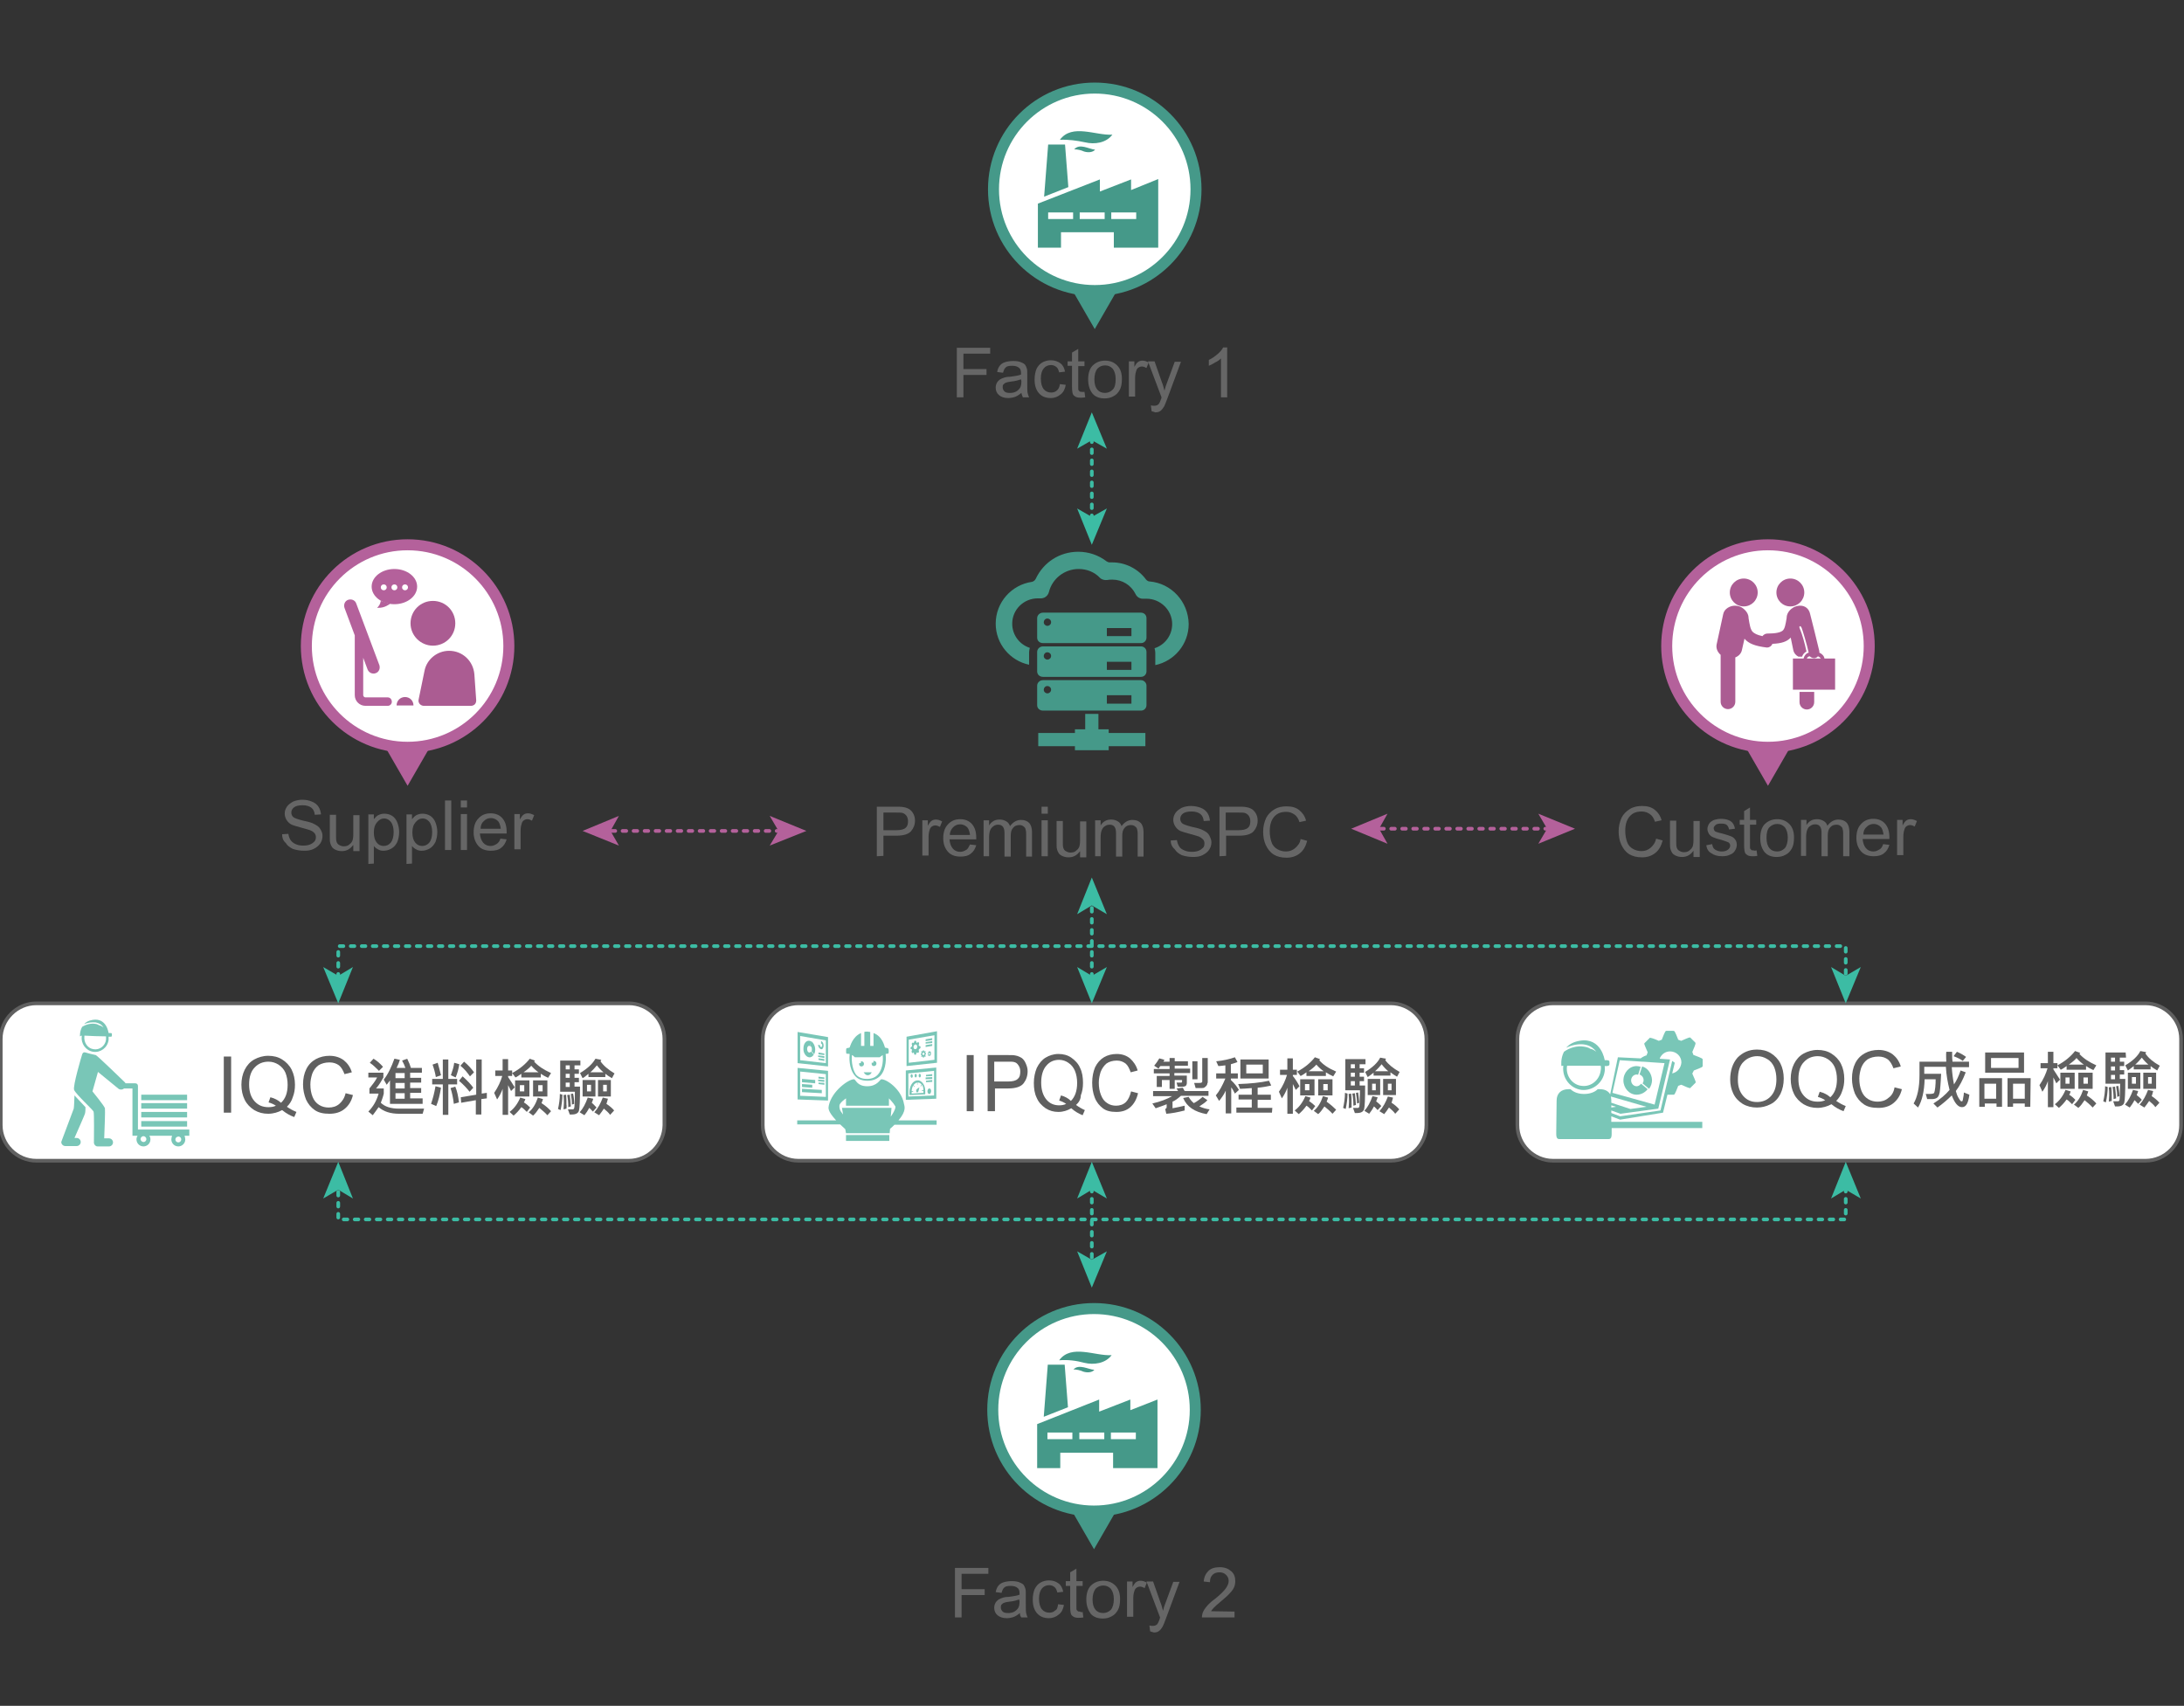<?xml version="1.0" encoding="utf-8"?>
<!-- Generator: Adobe Illustrator 16.0.0, SVG Export Plug-In . SVG Version: 6.00 Build 0)  -->
<!DOCTYPE svg PUBLIC "-//W3C//DTD SVG 1.1//EN" "http://www.w3.org/Graphics/SVG/1.1/DTD/svg11.dtd">
<svg version="1.1" id="圖層_1" xmlns="http://www.w3.org/2000/svg" xmlns:xlink="http://www.w3.org/1999/xlink" x="0px" y="0px"
	 width="595.279px" height="464.978px" viewBox="0 177.547 595.279 464.978" enable-background="new 0 177.547 595.279 464.978"
	 xml:space="preserve">
<rect x="0" y="177.547" width="595.279" height="464.978" fill="#333333" stroke="none"/>
<g>
	<path fill="#666666" d="M238.992,410.945v-13.499h5.1c0.899,0,1.6,0,2.1,0.1c0.7,0.1,1.2,0.3,1.7,0.6c0.4,0.301,0.8,0.7,1.1,1.3
		c0.301,0.601,0.4,1.2,0.4,1.801c0,1.1-0.4,2.1-1.1,2.899c-0.7,0.8-2.101,1.2-4,1.2h-3.5v5.5L238.992,410.945L238.992,410.945z
		 M240.792,403.846h3.5c1.199,0,2-0.2,2.5-0.6c0.5-0.4,0.699-1,0.699-1.801c0-0.6-0.1-1-0.399-1.5c-0.3-0.399-0.7-0.699-1.101-0.8
		c-0.3-0.1-0.899-0.1-1.699-0.1h-3.5V403.846z"/>
	<path fill="#666666" d="M251.392,410.945v-9.8h1.5v1.5c0.399-0.7,0.7-1.2,1.1-1.399c0.3-0.2,0.7-0.301,1.1-0.301
		c0.601,0,1.101,0.2,1.7,0.5l-0.6,1.5c-0.4-0.199-0.8-0.399-1.2-0.399c-0.399,0-0.7,0.1-1,0.3s-0.5,0.5-0.6,0.9
		c-0.2,0.6-0.3,1.199-0.3,1.899v5.1h-1.7V410.945L251.392,410.945z"/>
	<path fill="#666666" d="M264.391,407.745l1.7,0.2c-0.3,1-0.8,1.8-1.5,2.3c-0.7,0.601-1.7,0.8-2.8,0.8c-1.399,0-2.6-0.399-3.399-1.3
		c-0.801-0.899-1.301-2.1-1.301-3.699c0-1.601,0.4-2.9,1.301-3.8c0.8-0.9,1.899-1.4,3.3-1.4c1.3,0,2.399,0.4,3.199,1.3
		c0.801,0.9,1.2,2.101,1.2,3.8c0,0.101,0,0.2,0,0.4h-7.3c0.101,1.1,0.4,1.899,0.9,2.5c0.5,0.6,1.2,0.899,2,0.899
		c0.6,0,1.1-0.199,1.6-0.5C263.791,409.046,263.991,408.445,264.391,407.745z M258.892,405.146h5.499c-0.1-0.8-0.3-1.399-0.6-1.899
		c-0.5-0.601-1.2-1-2.1-1c-0.801,0-1.4,0.3-1.9,0.8S258.892,404.246,258.892,405.146z"/>
	<path fill="#666666" d="M268.091,410.945v-9.8h1.5v1.4c0.3-0.5,0.7-0.9,1.2-1.2s1.1-0.4,1.7-0.4c0.699,0,1.3,0.2,1.8,0.5
		c0.5,0.301,0.8,0.7,1,1.301c0.8-1.101,1.8-1.7,3-1.7c0.999,0,1.699,0.3,2.199,0.8s0.8,1.4,0.8,2.5v6.699h-1.6v-6.199
		c0-0.7-0.1-1.1-0.2-1.4c-0.1-0.3-0.3-0.5-0.6-0.699c-0.3-0.2-0.601-0.301-1-0.301c-0.7,0-1.3,0.2-1.7,0.7c-0.5,0.5-0.7,1.2-0.7,2.2
		v5.699h-1.699v-6.399c0-0.7-0.101-1.3-0.4-1.7c-0.3-0.399-0.7-0.6-1.3-0.6c-0.5,0-0.9,0.1-1.3,0.4c-0.4,0.3-0.7,0.6-0.9,1.1
		s-0.3,1.2-0.3,2v5.1H268.091L268.091,410.945z"/>
	<path fill="#666666" d="M283.891,399.346v-1.899h1.699v1.899H283.891z M283.891,410.945v-9.8h1.699v9.8H283.891z"/>
	<path fill="#666666" d="M294.39,410.945v-1.399c-0.8,1.1-1.8,1.699-3.1,1.699c-0.6,0-1.1-0.1-1.6-0.3s-0.9-0.5-1.101-0.8
		c-0.199-0.3-0.399-0.7-0.5-1.2c-0.1-0.3-0.1-0.8-0.1-1.5v-6.1h1.7v5.399c0,0.9,0,1.5,0.1,1.801c0.1,0.399,0.3,0.8,0.7,1
		c0.3,0.199,0.8,0.399,1.3,0.399s1-0.1,1.4-0.399c0.399-0.301,0.699-0.601,0.899-1c0.2-0.4,0.3-1.101,0.3-1.9v-5.2h1.7v9.8h-1.7
		V410.945L294.39,410.945z"/>
	<path fill="#666666" d="M298.49,410.945v-9.8h1.5v1.4c0.3-0.5,0.699-0.9,1.199-1.2s1.101-0.4,1.7-0.4c0.7,0,1.3,0.2,1.8,0.5
		c0.5,0.301,0.8,0.7,1,1.301c0.8-1.101,1.8-1.7,3-1.7c1,0,1.7,0.3,2.2,0.8s0.8,1.4,0.8,2.5v6.699h-1.601v-6.199
		c0-0.7-0.1-1.1-0.199-1.4c-0.101-0.3-0.301-0.5-0.601-0.699c-0.3-0.2-0.6-0.301-1-0.301c-0.7,0-1.3,0.2-1.7,0.7
		c-0.499,0.5-0.699,1.2-0.699,2.2v5.699h-1.7v-6.399c0-0.7-0.1-1.3-0.399-1.7c-0.301-0.399-0.7-0.6-1.301-0.6
		c-0.5,0-0.899,0.1-1.3,0.4c-0.399,0.199-0.699,0.6-0.899,1.1s-0.3,1.2-0.3,2v5.1H298.49L298.49,410.945z"/>
	<path fill="#666666" d="M319.089,406.646l1.7-0.1c0.1,0.699,0.3,1.199,0.6,1.699s0.7,0.801,1.4,1.101s1.3,0.399,2.1,0.399
		c0.7,0,1.3-0.1,1.8-0.3s0.9-0.5,1.2-0.8s0.4-0.7,0.4-1.2c0-0.399-0.101-0.8-0.4-1.1s-0.7-0.601-1.2-0.8
		c-0.399-0.101-1.2-0.4-2.399-0.7c-1.2-0.3-2.101-0.6-2.601-0.8c-0.6-0.3-1.1-0.8-1.399-1.3s-0.5-1.101-0.5-1.7
		c0-0.7,0.2-1.3,0.6-1.9c0.4-0.6,1-1,1.7-1.399c0.7-0.3,1.6-0.5,2.5-0.5c1,0,1.899,0.2,2.7,0.5c0.8,0.3,1.399,0.8,1.8,1.399
		c0.399,0.601,0.6,1.3,0.7,2.101l-1.7,0.1c-0.101-0.9-0.4-1.5-0.9-1.9c-0.5-0.399-1.3-0.699-2.399-0.699c-1.101,0-1.9,0.199-2.4,0.6
		s-0.7,0.9-0.7,1.4s0.2,0.899,0.5,1.199c0.301,0.301,1.2,0.601,2.7,1c1.5,0.301,2.5,0.601,3,0.9c0.8,0.4,1.4,0.8,1.7,1.4
		c0.3,0.6,0.6,1.199,0.6,1.899s-0.2,1.4-0.6,2c-0.4,0.6-1,1.1-1.8,1.5c-0.801,0.399-1.601,0.5-2.601,0.5c-1.199,0-2.199-0.2-3.1-0.5
		c-0.8-0.4-1.5-0.9-1.899-1.6C319.389,408.346,319.089,407.546,319.089,406.646z"/>
	<path fill="#666666" d="M332.389,410.945v-13.499h5.1c0.9,0,1.6,0,2.1,0.1c0.7,0.1,1.2,0.3,1.7,0.6c0.4,0.301,0.8,0.7,1.101,1.3
		c0.3,0.601,0.399,1.2,0.399,1.801c0,1.1-0.399,2.1-1.1,2.899s-2.101,1.2-4,1.2h-3.5v5.5L332.389,410.945L332.389,410.945z
		 M334.089,403.846h3.499c1.2,0,2-0.2,2.5-0.6c0.5-0.4,0.7-1,0.7-1.801c0-0.6-0.1-1-0.399-1.5c-0.301-0.399-0.7-0.699-1.101-0.8
		c-0.3-0.1-0.899-0.1-1.7-0.1h-3.499V403.846z"/>
	<path fill="#666666" d="M354.488,406.245l1.801,0.5c-0.4,1.5-1,2.601-2,3.4s-2.2,1.2-3.601,1.2c-1.5,0-2.6-0.301-3.6-0.9
		c-0.899-0.6-1.6-1.5-2.1-2.6c-0.5-1.101-0.7-2.3-0.7-3.6c0-1.4,0.3-2.601,0.8-3.7c0.5-1,1.3-1.8,2.3-2.4c1-0.6,2.101-0.8,3.3-0.8
		c1.4,0,2.5,0.3,3.4,1c0.899,0.7,1.6,1.7,1.899,2.9l-1.8,0.399c-0.3-1-0.8-1.7-1.399-2.1c-0.601-0.4-1.3-0.7-2.2-0.7
		c-1,0-1.9,0.2-2.6,0.7c-0.7,0.5-1.2,1.2-1.5,2c-0.301,0.8-0.4,1.7-0.4,2.6c0,1.101,0.2,2.2,0.5,3c0.3,0.9,0.9,1.5,1.6,1.9
		c0.7,0.399,1.5,0.6,2.301,0.6c0.999,0,1.8-0.3,2.499-0.9C353.688,408.146,354.388,407.346,354.488,406.245z"/>
</g>
<path fill="#FFFFFF" d="M298.19,534.142c-15.299,0-27.599,12.399-27.599,27.599c0,15.3,12.399,27.6,27.599,27.6
	c15.3,0,27.6-12.4,27.6-27.6C325.889,546.541,313.49,534.142,298.19,534.142"/>
<circle fill="none" stroke="#459989" stroke-width="3" stroke-miterlimit="10" cx="298.19" cy="561.84" r="27.599"/>
<polygon fill="#459989" points="292.191,589.439 298.19,599.839 304.19,589.439 "/>
<g>
	<polygon fill="#459989" points="290.191,549.541 285.59,549.541 284.49,563.74 291.09,561.141 	"/>
	<path fill="#459989" d="M295.59,549.041c2.5,0.6,5.7,0.2,7.399-2.1c-4.499,0.3-10.999-3.101-14.299,1.399
		C291.09,548.141,293.39,548.44,295.59,549.041"/>
	<path fill="#459989" d="M292.59,550.841c0.9,0,1.8,0.2,2.7,0.6c1,0.301,2.3,0.301,3-0.5
		C296.59,550.841,294.09,549.241,292.59,550.841"/>
	<path fill="#459989" d="M308.089,561.94v-2.899l-8.499,3.3v-3.3l-16.899,6.699v12h6.3v-4.2h14.399v4.2h4.699h7.4v-18.699
		L308.089,561.94z M292.29,569.84h-6.8v-1.8h6.8V569.84z M300.99,569.84h-6.8v-1.8h6.8V569.84z M309.589,569.84h-6.799v-1.8h6.799
		V569.84z"/>
</g>
<g>
	<path fill="#666666" d="M260.291,618.438v-13.499h9.1v1.6h-7.3v4.2h6.3v1.6h-6.3v6.1H260.291L260.291,618.438z"/>
	<path fill="#666666" d="M277.99,617.238c-0.6,0.5-1.199,0.9-1.8,1.101c-0.6,0.199-1.2,0.3-1.8,0.3c-1.1,0-1.899-0.3-2.5-0.8
		c-0.6-0.5-0.899-1.2-0.899-2c0-0.5,0.1-0.9,0.3-1.3c0.2-0.4,0.5-0.7,0.899-1c0.4-0.2,0.8-0.4,1.2-0.5c0.3-0.101,0.8-0.2,1.5-0.2
		c1.3-0.2,2.3-0.3,3-0.601c0-0.199,0-0.399,0-0.399c0-0.7-0.2-1.2-0.5-1.4c-0.4-0.399-1.1-0.6-1.9-0.6c-0.8,0-1.399,0.1-1.699,0.4
		c-0.4,0.3-0.601,0.8-0.8,1.499l-1.601-0.199c0.101-0.7,0.4-1.3,0.7-1.7s0.8-0.8,1.5-1s1.399-0.3,2.2-0.3c0.8,0,1.5,0.1,2,0.3
		s0.899,0.4,1.199,0.7c0.2,0.3,0.4,0.7,0.5,1.1c0.101,0.3,0.101,0.8,0.101,1.5v2.2c0,1.5,0,2.5,0.1,2.899c0.101,0.4,0.2,0.8,0.4,1.2
		h-1.7C278.091,618.139,277.99,617.738,277.99,617.238z M277.79,613.539c-0.6,0.199-1.499,0.5-2.699,0.6c-0.7,0.1-1.2,0.2-1.4,0.3
		c-0.3,0.101-0.5,0.3-0.7,0.5c-0.199,0.2-0.199,0.5-0.199,0.8c0,0.4,0.199,0.801,0.5,1.101c0.3,0.3,0.8,0.399,1.5,0.399
		c0.6,0,1.199-0.1,1.699-0.399s0.9-0.7,1.101-1.101c0.199-0.399,0.3-0.899,0.3-1.699L277.79,613.539L277.79,613.539z"/>
	<path fill="#666666" d="M288.391,614.839l1.6,0.2c-0.2,1.1-0.6,2-1.4,2.6c-0.699,0.6-1.6,1-2.699,1c-1.301,0-2.4-0.4-3.2-1.3
		c-0.8-0.9-1.2-2.101-1.2-3.8c0-1.101,0.2-2,0.5-2.8c0.4-0.801,0.9-1.4,1.6-1.801c0.7-0.399,1.5-0.6,2.301-0.6
		c1.1,0,1.899,0.3,2.6,0.8s1.1,1.3,1.3,2.3l-1.6,0.2c-0.2-0.7-0.4-1.2-0.8-1.5c-0.4-0.3-0.9-0.5-1.4-0.5c-0.8,0-1.5,0.3-2,0.9
		c-0.5,0.6-0.8,1.5-0.8,2.8s0.3,2.3,0.8,2.899c0.5,0.601,1.2,0.9,2,0.9c0.7,0,1.2-0.2,1.6-0.6
		C288.09,616.339,288.29,615.738,288.391,614.839z"/>
	<path fill="#666666" d="M295.09,616.938l0.2,1.5c-0.5,0.1-0.9,0.1-1.3,0.1c-0.601,0-1.101-0.1-1.4-0.3
		c-0.3-0.199-0.6-0.399-0.7-0.8c-0.1-0.3-0.199-1-0.199-2v-5.6h-1.2v-1.3h1.2v-2.4l1.699-1v3.4h1.7v1.3h-1.7v5.7
		c0,0.5,0,0.8,0.101,0.899c0.1,0.101,0.2,0.2,0.3,0.3c0.1,0.101,0.3,0.101,0.6,0.101C294.59,617.039,294.79,617.039,295.09,616.938z
		"/>
	<path fill="#666666" d="M296.09,613.539c0-1.801,0.5-3.2,1.5-4c0.8-0.7,1.9-1.101,3.1-1.101c1.3,0,2.4,0.4,3.3,1.301
		c0.9,0.899,1.301,2.1,1.301,3.699c0,1.3-0.2,2.3-0.601,3c-0.399,0.7-0.899,1.3-1.7,1.7c-0.699,0.399-1.5,0.6-2.399,0.6
		c-1.4,0-2.5-0.399-3.3-1.3C296.59,616.438,296.09,615.238,296.09,613.539z M297.79,613.539c0,1.3,0.3,2.199,0.8,2.8
		c0.5,0.6,1.2,0.899,2.1,0.899c0.8,0,1.5-0.3,2.101-0.899c0.5-0.601,0.8-1.601,0.8-2.9c0-1.2-0.3-2.1-0.8-2.8
		c-0.601-0.6-1.2-0.899-2.101-0.899c-0.8,0-1.5,0.3-2.1,0.899C298.09,611.339,297.79,612.339,297.79,613.539z"/>
	<path fill="#666666" d="M307.19,618.438v-9.8h1.5v1.5c0.399-0.7,0.7-1.2,1.1-1.399c0.3-0.2,0.7-0.301,1.101-0.301
		c0.6,0,1.1,0.2,1.699,0.5l-0.6,1.5c-0.4-0.199-0.8-0.399-1.2-0.399c-0.399,0-0.7,0.1-1,0.3s-0.5,0.5-0.6,0.9
		c-0.2,0.6-0.3,1.199-0.3,1.899v5.1h-1.7V618.438z"/>
	<path fill="#666666" d="M313.49,622.238l-0.2-1.6c0.4,0.1,0.7,0.1,0.9,0.1c0.399,0,0.699-0.1,0.899-0.2c0.2-0.1,0.4-0.3,0.5-0.5
		c0.101-0.199,0.3-0.6,0.5-1.199c0-0.101,0.101-0.2,0.101-0.4l-3.7-9.8h1.8l2,5.7c0.3,0.7,0.5,1.5,0.7,2.3
		c0.2-0.8,0.399-1.5,0.7-2.2l2.1-5.699h1.7l-3.7,9.999c-0.4,1.101-0.7,1.8-0.9,2.2c-0.3,0.5-0.6,0.899-1,1.2
		c-0.399,0.3-0.8,0.399-1.399,0.399C314.19,622.438,313.789,622.339,313.49,622.238z"/>
	<path fill="#666666" d="M336.489,616.839v1.6h-8.899c0-0.399,0.1-0.8,0.2-1.2c0.199-0.6,0.6-1.199,1.1-1.8c0.5-0.6,1.2-1.3,2.2-2
		c1.5-1.2,2.5-2.2,3-2.899c0.5-0.7,0.8-1.4,0.8-2c0-0.7-0.2-1.2-0.7-1.7s-1.1-0.7-1.8-0.7c-0.8,0-1.4,0.2-1.9,0.7
		s-0.699,1.1-0.699,2l-1.7-0.2c0.1-1.3,0.6-2.2,1.3-2.899c0.7-0.7,1.8-1,3.1-1s2.3,0.399,3.101,1.1c0.8,0.7,1.1,1.6,1.1,2.7
		c0,0.5-0.101,1.1-0.3,1.6c-0.2,0.5-0.601,1.101-1.101,1.6c-0.5,0.601-1.399,1.4-2.6,2.4c-1,0.8-1.6,1.4-1.899,1.7
		c-0.301,0.3-0.5,0.6-0.7,0.899L336.489,616.839L336.489,616.839z"/>
</g>
<g>
	<path fill="#666666" d="M451.385,406.146l1.8,0.5c-0.4,1.5-1,2.6-2,3.4c-1,0.8-2.2,1.199-3.6,1.199c-1.5,0-2.601-0.3-3.601-0.899
		c-0.899-0.601-1.6-1.5-2.1-2.601c-0.5-1.1-0.7-2.3-0.7-3.6c0-1.399,0.3-2.6,0.8-3.7c0.5-1,1.301-1.8,2.301-2.399s2.1-0.8,3.3-0.8
		c1.399,0,2.5,0.3,3.399,1c0.9,0.699,1.6,1.699,1.9,2.899l-1.801,0.4c-0.3-1-0.8-1.7-1.399-2.101c-0.6-0.399-1.3-0.699-2.2-0.699
		c-1,0-1.899,0.199-2.6,0.699s-1.2,1.2-1.5,2c-0.3,0.801-0.4,1.7-0.4,2.601c0,1.1,0.2,2.199,0.5,3c0.301,0.899,0.9,1.5,1.601,1.899
		c0.7,0.4,1.5,0.601,2.3,0.601c1,0,1.8-0.301,2.5-0.9S451.185,407.245,451.385,406.146z"/>
	<path fill="#666666" d="M461.584,410.846v-1.4c-0.8,1.101-1.8,1.7-3.1,1.7c-0.6,0-1.1-0.101-1.6-0.3c-0.5-0.2-0.9-0.5-1.101-0.8
		c-0.2-0.301-0.399-0.7-0.5-1.2c-0.1-0.3-0.1-0.8-0.1-1.5v-6.1h1.7v5.399c0,0.9,0,1.5,0.1,1.8c0.1,0.4,0.3,0.8,0.7,1
		c0.3,0.2,0.8,0.4,1.3,0.4s1-0.101,1.399-0.4c0.4-0.3,0.7-0.6,0.9-1c0.2-0.399,0.3-1.1,0.3-1.899v-5.2h1.7v9.8h-1.7V410.846
		L461.584,410.846z"/>
	<path fill="#666666" d="M465.084,407.945l1.6-0.3c0.101,0.7,0.301,1.2,0.801,1.5s1,0.5,1.8,0.5s1.3-0.2,1.7-0.5
		c0.399-0.3,0.6-0.7,0.6-1.1c0-0.4-0.2-0.7-0.5-0.9c-0.2-0.1-0.8-0.3-1.7-0.6c-1.2-0.301-2.1-0.601-2.5-0.801
		c-0.5-0.199-0.8-0.499-1.1-0.899c-0.2-0.4-0.4-0.8-0.4-1.3c0-0.4,0.101-0.8,0.3-1.2c0.2-0.4,0.5-0.7,0.801-0.9
		c0.3-0.199,0.6-0.399,1.1-0.5c0.4-0.1,0.9-0.199,1.4-0.199c0.8,0,1.399,0.1,2,0.3c0.6,0.2,0.999,0.5,1.3,0.899
		c0.3,0.4,0.5,0.9,0.6,1.5l-1.6,0.2c-0.101-0.5-0.3-0.899-0.601-1.2c-0.3-0.3-0.899-0.399-1.5-0.399c-0.8,0-1.3,0.1-1.6,0.399
		c-0.3,0.301-0.5,0.5-0.5,0.9c0,0.2,0.1,0.4,0.2,0.6c0.1,0.2,0.3,0.301,0.6,0.4c0.2,0.1,0.7,0.2,1.5,0.4c1.2,0.3,2,0.6,2.5,0.8
		c0.5,0.199,0.8,0.5,1.1,0.899c0.301,0.4,0.4,0.9,0.4,1.4c0,0.6-0.2,1.1-0.5,1.6s-0.8,0.9-1.4,1.1c-0.6,0.301-1.3,0.4-2.1,0.4
		c-1.3,0-2.2-0.3-2.899-0.8C465.684,409.745,465.185,408.945,465.084,407.945z"/>
	<path fill="#666666" d="M478.783,409.346l0.2,1.5c-0.5,0.1-0.899,0.1-1.3,0.1c-0.6,0-1.1-0.1-1.399-0.3
		c-0.301-0.2-0.601-0.4-0.7-0.8c-0.101-0.3-0.2-1-0.2-2v-5.5h-1.2v-1.3h1.2v-2.4l1.6-1v3.4h1.7v1.3h-1.7v5.7
		c0,0.5,0,0.8,0.101,0.899c0.1,0.101,0.2,0.2,0.3,0.3c0.1,0.101,0.3,0.101,0.6,0.101
		C478.184,409.445,478.484,409.445,478.783,409.346z"/>
	<path fill="#666666" d="M479.783,405.945c0-1.8,0.5-3.199,1.5-4c0.801-0.699,1.9-1.1,3.101-1.1c1.3,0,2.399,0.4,3.3,1.3
		c0.899,0.9,1.3,2.101,1.3,3.7c0,1.3-0.2,2.3-0.601,3c-0.399,0.7-0.899,1.3-1.699,1.699c-0.7,0.4-1.5,0.601-2.4,0.601
		c-1.399,0-2.5-0.4-3.3-1.3C480.184,408.846,479.783,407.646,479.783,405.945z M481.484,405.945c0,1.3,0.3,2.2,0.8,2.8
		c0.5,0.601,1.2,0.9,2.101,0.9c0.8,0,1.5-0.3,2.1-0.9c0.5-0.6,0.8-1.6,0.8-2.899c0-1.2-0.3-2.1-0.8-2.8c-0.6-0.601-1.2-0.9-2.1-0.9
		c-0.8,0-1.5,0.3-2.101,0.9C481.684,403.646,481.484,404.746,481.484,405.945z"/>
	<path fill="#666666" d="M490.883,410.846v-9.8h1.5v1.399c0.301-0.5,0.7-0.899,1.2-1.199c0.5-0.301,1.101-0.4,1.7-0.4
		c0.7,0,1.3,0.2,1.8,0.5s0.8,0.7,1,1.3c0.8-1.1,1.8-1.7,3-1.7c1,0,1.7,0.301,2.2,0.801s0.8,1.399,0.8,2.5v6.699h-1.7v-6.199
		c0-0.7-0.1-1.101-0.2-1.4c-0.1-0.3-0.3-0.5-0.6-0.7s-0.601-0.3-1-0.3c-0.7,0-1.3,0.2-1.7,0.7c-0.5,0.5-0.7,1.2-0.7,2.2v5.699
		h-1.699v-6.399c0-0.7-0.101-1.3-0.4-1.7s-0.7-0.6-1.3-0.6c-0.5,0-0.9,0.1-1.3,0.399c-0.4,0.2-0.7,0.601-0.9,1.101s-0.3,1.199-0.3,2
		v5.1H490.883L490.883,410.846z"/>
	<path fill="#666666" d="M513.282,407.646l1.7,0.2c-0.3,1-0.8,1.8-1.5,2.3c-0.7,0.6-1.7,0.8-2.8,0.8c-1.4,0-2.6-0.399-3.399-1.3
		c-0.801-0.9-1.301-2.1-1.301-3.7c0-1.6,0.4-2.899,1.301-3.8c0.8-0.899,1.899-1.399,3.3-1.399c1.3,0,2.399,0.399,3.199,1.3
		c0.8,0.899,1.2,2.1,1.2,3.8c0,0.1,0,0.2,0,0.399h-7.3c0.101,1.101,0.4,1.9,0.9,2.5c0.5,0.601,1.199,0.9,2,0.9
		c0.6,0,1.1-0.2,1.6-0.5C512.683,408.945,513.082,408.346,513.282,407.646z M507.883,405.046h5.5c-0.101-0.8-0.301-1.4-0.601-1.9
		c-0.5-0.6-1.199-1-2.1-1c-0.8,0-1.4,0.3-1.9,0.8C508.183,403.445,507.883,404.146,507.883,405.046z"/>
	<path fill="#666666" d="M517.082,410.846v-9.8h1.5v1.5c0.4-0.7,0.7-1.2,1.101-1.4c0.3-0.2,0.699-0.3,1.1-0.3c0.6,0,1.1,0.2,1.7,0.5
		l-0.601,1.5c-0.399-0.2-0.8-0.4-1.199-0.4c-0.4,0-0.7,0.101-1,0.301c-0.301,0.199-0.5,0.5-0.601,0.899c-0.2,0.601-0.3,1.2-0.3,1.9
		v5.1h-1.7V410.846z"/>
</g>
<g>
	<path fill="#666666" d="M76.898,404.945l1.699-0.1c0.101,0.7,0.301,1.2,0.601,1.7c0.3,0.399,0.7,0.8,1.399,1.1
		c0.601,0.3,1.301,0.4,2.101,0.4c0.7,0,1.3-0.101,1.8-0.301c0.5-0.199,0.899-0.5,1.2-0.8c0.3-0.399,0.399-0.7,0.399-1.2
		c0-0.399-0.1-0.8-0.399-1.1c-0.2-0.3-0.7-0.6-1.2-0.8c-0.4-0.1-1.2-0.4-2.4-0.7c-1.199-0.3-2.1-0.6-2.6-0.8
		c-0.6-0.3-1.1-0.8-1.4-1.3c-0.3-0.5-0.499-1.101-0.499-1.7c0-0.7,0.199-1.3,0.6-1.899c0.399-0.601,1-1,1.7-1.4
		c0.699-0.3,1.6-0.5,2.5-0.5c1,0,1.899,0.2,2.6,0.5c0.8,0.3,1.399,0.8,1.8,1.4c0.4,0.6,0.6,1.3,0.7,2.1l-1.7,0.1
		c-0.1-0.899-0.4-1.5-0.9-1.899c-0.5-0.4-1.3-0.7-2.399-0.7s-1.9,0.2-2.4,0.6c-0.5,0.4-0.699,0.9-0.699,1.4s0.199,0.899,0.5,1.2
		c0.3,0.3,1.199,0.6,2.699,1c1.5,0.3,2.5,0.6,3,0.899c0.8,0.4,1.4,0.8,1.7,1.4c0.4,0.6,0.6,1.2,0.6,1.899c0,0.7-0.199,1.4-0.6,2
		c-0.4,0.601-1,1.101-1.8,1.5c-0.8,0.4-1.601,0.5-2.6,0.5c-1.2,0-2.2-0.2-3.101-0.5c-0.8-0.399-1.5-0.899-1.899-1.6
		C77.098,406.646,76.898,405.846,76.898,404.945z"/>
	<path fill="#666666" d="M96.297,409.245v-1.399c-0.8,1.1-1.8,1.7-3.101,1.7c-0.6,0-1.1-0.101-1.6-0.301c-0.5-0.199-0.9-0.5-1.1-0.8
		c-0.2-0.3-0.4-0.7-0.5-1.2c-0.101-0.3-0.101-0.8-0.101-1.499v-6.101h1.7v5.4c0,0.899,0,1.5,0.1,1.8c0.101,0.399,0.301,0.8,0.7,1
		c0.3,0.2,0.8,0.399,1.3,0.399s1-0.1,1.4-0.399s0.7-0.601,0.899-1c0.2-0.4,0.301-1.101,0.301-1.9v-5.199h1.699v9.8h-1.699V409.245z"
		/>
	<path fill="#666666" d="M100.397,413.045v-13.499h1.5v1.3c0.399-0.5,0.8-0.9,1.2-1.1c0.399-0.2,1-0.4,1.6-0.4
		c0.8,0,1.6,0.2,2.2,0.6c0.6,0.4,1.1,1,1.399,1.801c0.3,0.8,0.5,1.6,0.5,2.6s-0.2,1.9-0.5,2.7c-0.399,0.8-0.899,1.399-1.6,1.8
		c-0.7,0.399-1.4,0.6-2.2,0.6c-0.6,0-1-0.1-1.5-0.399c-0.399-0.2-0.8-0.5-1.1-0.9v4.8L100.397,413.045L100.397,413.045z
		 M101.897,404.445c0,1.301,0.3,2.2,0.8,2.8c0.5,0.601,1.1,0.9,1.9,0.9c0.699,0,1.399-0.3,1.899-0.9c0.5-0.6,0.8-1.6,0.8-2.899
		c0-1.2-0.3-2.2-0.8-2.8c-0.5-0.601-1.1-0.9-1.8-0.9s-1.3,0.3-1.9,1C102.197,402.346,101.897,403.146,101.897,404.445z"/>
	<path fill="#666666" d="M110.796,413.045v-13.499h1.5v1.3c0.4-0.5,0.8-0.9,1.2-1.1c0.399-0.2,1-0.4,1.6-0.4
		c0.8,0,1.601,0.2,2.2,0.6c0.6,0.4,1.1,1,1.4,1.801c0.3,0.8,0.499,1.6,0.499,2.6s-0.199,1.9-0.499,2.7c-0.4,0.8-0.9,1.399-1.601,1.8
		c-0.7,0.399-1.399,0.6-2.2,0.6c-0.6,0-1-0.1-1.5-0.399c-0.399-0.2-0.8-0.5-1.1-0.9v4.8L110.796,413.045L110.796,413.045z
		 M112.397,404.445c0,1.301,0.3,2.2,0.8,2.8c0.5,0.601,1.1,0.9,1.899,0.9c0.7,0,1.4-0.3,1.9-0.9c0.5-0.6,0.8-1.6,0.8-2.899
		c0-1.2-0.3-2.2-0.8-2.8c-0.5-0.601-1.101-0.9-1.8-0.9c-0.7,0-1.301,0.3-1.9,1S112.397,403.146,112.397,404.445z"/>
	<path fill="#666666" d="M121.296,409.245v-13.499h1.7v13.499H121.296z"/>
	<path fill="#666666" d="M125.596,397.646v-1.899h1.7v1.899H125.596z M125.596,409.245v-9.8h1.7v9.8H125.596z"/>
	<path fill="#666666" d="M136.396,406.146l1.699,0.2c-0.3,1-0.8,1.8-1.5,2.3c-0.699,0.6-1.699,0.8-2.8,0.8
		c-1.399,0-2.6-0.399-3.399-1.3s-1.3-2.1-1.3-3.7c0-1.6,0.399-2.899,1.3-3.8c0.8-0.899,1.899-1.399,3.3-1.399
		c1.3,0,2.4,0.399,3.2,1.3c0.8,0.899,1.199,2.1,1.199,3.8c0,0.1,0,0.2,0,0.4h-7.3c0.101,1.1,0.4,1.899,0.9,2.499
		c0.5,0.601,1.2,0.9,2,0.9c0.6,0,1.1-0.2,1.6-0.5S136.196,406.846,136.396,406.146z M130.995,403.445h5.5
		c-0.1-0.8-0.3-1.399-0.6-1.899c-0.5-0.601-1.2-1-2.101-1c-0.8,0-1.399,0.3-1.899,0.8
		C131.295,401.846,130.995,402.546,130.995,403.445z"/>
	<path fill="#666666" d="M140.196,409.245v-9.8h1.5v1.5c0.399-0.699,0.7-1.199,1.1-1.399c0.3-0.2,0.7-0.3,1.1-0.3
		c0.601,0,1.101,0.199,1.7,0.5l-0.6,1.5c-0.4-0.2-0.8-0.4-1.2-0.4s-0.7,0.1-1,0.3s-0.5,0.5-0.6,0.9c-0.2,0.6-0.3,1.2-0.3,1.899
		v5.101h-1.7V409.245z"/>
</g>
<path fill="#FFFFFF" d="M111.096,326.048c-15.299,0-27.599,12.399-27.599,27.599c0,15.299,12.399,27.599,27.599,27.599
	c15.2,0,27.6-12.4,27.6-27.599C138.696,338.448,126.296,326.048,111.096,326.048"/>
<circle fill="none" stroke="#B4619B" stroke-width="3" stroke-miterlimit="10" cx="111.096" cy="353.647" r="27.599"/>
<polygon fill="#B4619B" points="105.097,381.346 111.096,391.746 117.096,381.346 "/>
<path fill="#B4619B" d="M105.697,367.647h-6.1c-0.3,0-0.601-0.3-0.601-0.6v-10.2l1.2,3.2c0.3,0.7,0.9,1.1,1.6,1.1
	c0.2,0,0.4,0,0.601-0.1c0.899-0.3,1.3-1.3,1-2.2l-6.3-16.799c-0.3-0.9-1.3-1.3-2.2-1c-0.899,0.3-1.3,1.3-1,2.2l2.8,7.5v16.299
	c0,1.6,1.3,2.9,2.9,2.9h6.1c0.6,0,1.1-0.5,1.1-1.1C106.796,368.147,106.296,367.647,105.697,367.647z"/>
<path fill="#AB5C92" d="M129.296,361.347c-0.301-3.6-3.2-6.4-6.9-6.4c-3.199,0-6.1,2.3-6.699,5.5l-1.601,7.8c-0.1,0.4,0,0.8,0.3,1.2
	c0.301,0.3,0.7,0.5,1.101,0.5h12.899c0.4,0,0.8-0.2,1-0.4c0.3-0.3,0.4-0.7,0.4-1.1L129.296,361.347z"/>
<g>
	<g>
		<g>
			<g>
				<g>
					<defs>
						<rect id="SVGID_1_" x="107.397" y="366.847" width="5.899" height="3"/>
					</defs>
					<clipPath id="SVGID_2_">
						<use xlink:href="#SVGID_1_"  overflow="visible"/>
					</clipPath>
					<path clip-path="url(#SVGID_2_)" fill="#AB5C92" d="M108.096,369.847c0-1.3,1-2.3,2.301-2.3l0,0c1.3,0,2.3,1,2.3,2.3l0,0
						c0,1.3-1,2.3-2.3,2.3l0,0C109.096,372.146,108.096,371.146,108.096,369.847L108.096,369.847z"/>
				</g>
			</g>
		</g>
	</g>
</g>
<path fill="#AB5C92" d="M111.897,347.447c0-3.399,2.699-6.1,6.1-6.1l0,0c3.399,0,6.1,2.7,6.1,6.1l0,0c0,3.4-2.7,6.1-6.1,6.1l0,0
	C114.697,353.547,111.897,350.848,111.897,347.447L111.897,347.447z"/>
<g>
	<g>
		<ellipse fill="#B4619B" cx="107.496" cy="337.448" rx="6.2" ry="4.8"/>
		<path fill="#B4619B" d="M103.796,341.348c-0.199,1.1-0.6,1.4-1,1.9c1.301,0,2.2-0.2,3.5-1.1"/>
	</g>
	<g>
		<circle fill="#FFFFFF" cx="104.597" cy="337.648" r="0.8"/>
		<circle fill="#FFFFFF" cx="107.496" cy="337.648" r="0.8"/>
		<circle fill="#FFFFFF" cx="110.397" cy="337.648" r="0.8"/>
	</g>
</g>
<path fill="#FFFFFF" stroke="#606060" stroke-miterlimit="10" d="M171.395,493.942H9.9c-5.3,0-9.699-4.399-9.699-9.699v-23.499
	c0-5.3,4.399-9.7,9.699-9.7h161.495c5.3,0,9.699,4.4,9.699,9.7v23.499C180.994,489.543,176.695,493.942,171.395,493.942z"/>
<g>
	<path fill="#606060" d="M60.998,480.843v-15.299h2v15.299H60.998z"/>
	<path fill="#606060" d="M78.198,479.243c0.899,0.6,1.8,1.1,2.6,1.4l-0.6,1.399c-1.101-0.4-2.2-1-3.3-1.899
		c-1.101,0.6-2.4,0.999-3.8,0.999c-1.4,0-2.601-0.3-3.8-0.999c-1.101-0.7-2-1.601-2.601-2.801c-0.6-1.199-0.899-2.6-0.899-4.1
		s0.3-2.899,0.899-4.1c0.601-1.2,1.5-2.2,2.601-2.8c1.1-0.601,2.399-1,3.8-1c1.399,0,2.699,0.3,3.8,1c1.1,0.7,2,1.6,2.6,2.8
		s0.9,2.6,0.9,4.1c0,1.3-0.2,2.4-0.601,3.4C79.497,477.644,78.997,478.443,78.198,479.243z M73.698,476.644c1.2,0.3,2.1,0.8,2.9,1.5
		c1.199-1.101,1.8-2.7,1.8-4.9c0-1.2-0.2-2.3-0.601-3.3c-0.399-0.899-1-1.6-1.899-2.2c-0.8-0.5-1.7-0.8-2.7-0.8
		c-1.5,0-2.8,0.5-3.8,1.601c-1,1-1.5,2.6-1.5,4.6s0.5,3.5,1.5,4.6s2.2,1.6,3.8,1.6c0.7,0,1.4-0.1,2-0.399c-0.6-0.4-1.3-0.7-2-0.9
		L73.698,476.644z"/>
	<path fill="#606060" d="M94.197,475.543l2,0.5c-0.399,1.7-1.199,2.9-2.3,3.8c-1.1,0.9-2.5,1.3-4.1,1.3c-1.7,0-3-0.3-4-0.999
		c-1-0.7-1.8-1.601-2.399-2.9c-0.5-1.3-0.801-2.6-0.801-4.1c0-1.601,0.301-3,0.9-4.2s1.5-2.1,2.6-2.7c1.101-0.6,2.4-0.899,3.7-0.899
		c1.5,0,2.8,0.399,3.899,1.2c1,0.8,1.8,1.899,2.2,3.3l-2,0.5c-0.399-1.101-0.899-1.9-1.5-2.4c-0.7-0.5-1.5-0.8-2.6-0.8
		c-1.2,0-2.2,0.3-3,0.8c-0.8,0.601-1.3,1.3-1.7,2.3c-0.3,1-0.5,1.9-0.5,2.9c0,1.3,0.2,2.399,0.601,3.399c0.399,1,1,1.7,1.8,2.2
		s1.7,0.7,2.6,0.7c1.1,0,2.1-0.3,2.9-1C93.297,477.743,93.897,476.843,94.197,475.543z"/>
</g>
<g>
	<path fill="#606060" d="M115.596,479.743l-0.399,1.399h-6.4c-2.399,0-4.199-0.6-5.6-1.8c-0.6,0.801-1.1,1.601-1.6,2.2l-1.2-1
		c1.399-1.399,2.3-3.1,2.8-4.899h-2.5v-1.4c0.8-1,1.6-2,2.1-3h-2.399v-1.3h4.1v1.3c-0.5,0.9-1.1,2-2,3h2.101v1.4
		c-0.2,0.899-0.5,1.699-0.801,2.5c1.101,1.1,2.801,1.6,4.9,1.6H115.596L115.596,479.743z M104.397,468.344l-1.101,1.1
		c-0.8-0.8-1.6-1.6-2.499-2.2l0.999-1.1C102.697,466.644,103.496,467.344,104.397,468.344z M115.197,478.443h-8.9v-6.4
		c-0.3,0.4-0.6,0.801-0.899,1.2l-0.8-1.399c1.199-1.5,2.1-3.5,2.899-5.7l1.5,0.3c-0.2,0.7-0.5,1.4-0.9,2.2h2.4
		c-0.2-0.6-0.5-1.3-0.9-2l1.4-0.5c0.5,1,0.8,1.8,1,2.5h3v1.3h-3.2v1.4h3v1.3h-3v1.5h3v1.3h-3v1.5h3.4V478.443z M110.296,471.443
		v-1.4h-2.5v1.4H110.296z M110.296,474.243v-1.5h-2.5v1.5H110.296z M110.296,477.043v-1.5h-2.5v1.5H110.296z"/>
	<path fill="#606060" d="M120.196,474.043c-0.3,1.9-0.699,3.601-1.3,5l-1.399-0.6c0.5-1.5,0.899-3,1.2-4.8L120.196,474.043z
		 M120.196,470.644l-1.399,0.5c-0.2-1.2-0.5-2.3-0.9-3.4l1.4-0.5C119.596,468.243,119.896,469.443,120.196,470.644z
		 M124.596,473.144h-2.4v8.3h-1.5v-8.3h-2.899v-1.5h2.899v-5.3h1.5v5.3h2.4V473.144z M125.096,478.043l-1.4,0.4
		c-0.199-1.7-0.5-3.1-0.899-4.3l1.3-0.4C124.596,474.943,124.896,476.343,125.096,478.043z M125.196,467.644
		c-0.199,1.2-0.5,2.399-1,3.6l-1.3-0.6c0.4-1.2,0.8-2.3,0.9-3.4L125.196,467.644z M128.995,474.043l-1,1.101
		c-0.699-0.9-1.6-1.9-2.899-3l1-1.2C127.296,472.043,128.296,473.043,128.995,474.043z M129.196,469.844l-1.1,1.1
		c-0.7-1-1.5-2-2.601-2.899l1-1.101C127.596,467.844,128.495,468.844,129.196,469.844z M132.696,476.943l-1.5,0.2v4.199h-1.5v-3.899
		l-4,0.7l-0.1-1.5l4.2-0.7v-9.6h1.499v9.3l1.4-0.2V476.943z"/>
	<path fill="#606060" d="M140.295,473.943l-1,1c-0.3-0.6-0.6-1.2-0.8-1.6v8.1h-1.5v-7.1c-0.3,0.899-0.8,1.899-1.5,2.899l-0.8-1.8
		c1.1-1.6,1.8-3.2,2.2-4.6h-1.9v-1.5h2v-3.101h1.5v3.101h1.1v1.5h-1.1v0.3C139.196,472.144,139.795,473.144,140.295,473.943z
		 M144.495,479.443l-0.9,1.2c-0.6-0.601-1.1-1.101-1.5-1.301c-0.699,1-1.399,1.7-2.1,2.301l-1.1-1c1.199-0.9,2.199-2.2,2.899-3.9
		l1.4,0.4c-0.101,0.399-0.301,0.699-0.4,0.899C143.595,478.543,144.095,479.043,144.495,479.443z M150.195,470.043l-0.8,1.301
		c-0.7-0.301-1.399-0.7-2-1.101v1h-5.3v-1c-0.6,0.4-1.1,0.8-1.6,1l-0.9-1.2c2.101-1.1,3.7-2.499,4.8-3.899l1.4,0.5l-0.2,0.3
		C146.696,468.144,148.196,469.144,150.195,470.043z M144.295,476.443h-3.899v-4.4h3.899V476.443z M142.895,475.043v-1.699h-1.199
		v1.699H142.895z M146.795,469.844c-0.6-0.4-1.3-1-2-1.8c-0.4,0.5-1.1,1.1-2.1,1.8H146.795z M150.195,480.443l-1,1.1
		c-0.699-0.8-1.499-1.399-2.199-2c-0.601,0.9-1.101,1.601-1.7,2.101l-1.2-0.9c1.101-0.9,1.9-2.2,2.5-4l1.4,0.4
		c-0.101,0.3-0.2,0.699-0.4,1.1C148.695,478.943,149.595,479.743,150.195,480.443z M149.195,476.443h-3.899v-4.4h3.899V476.443z
		 M147.895,475.043v-1.699h-1.199v1.699H147.895z"/>
	<path fill="#606060" d="M153.295,475.943c0,1.399-0.2,2.8-0.5,4.2l-0.7-0.301c0.3-1.3,0.5-2.699,0.5-4.1L153.295,475.943z
		 M158.295,467.943h-1.7v1.101h1.2v1.199h-1.2v1.101h1.2v1.199h-1.2v1.2h1.5c0,3.7-0.101,5.9-0.3,6.6c-0.2,0.601-0.801,1-1.9,1
		c-0.1,0-0.3,0-0.6,0l-0.5-1.399h1.399c0.101,0,0.2-0.101,0.3-0.3c0.101-0.2,0.2-1.7,0.2-4.5h-4v-8.5h5.5v1.3H158.295
		L158.295,467.943z M154.395,479.743l-0.8,0.2c0-0.5,0.1-1.101,0.1-1.7c0-0.7,0-1.5-0.1-2.2l0.7-0.1c0.1,0.899,0.1,1.8,0.1,2.7
		C154.494,479.043,154.395,479.343,154.395,479.743z M155.295,469.044v-1.101h-1.101v1.101H155.295z M155.295,471.344v-1.101h-1.101
		v1.101H155.295z M155.295,473.844v-1.2h-1.101v1.2H155.295z M155.595,479.144l-0.7,0.199c0-1.199-0.1-2.399-0.3-3.3l0.7-0.1
		C155.395,476.644,155.494,477.743,155.595,479.144z M156.494,478.443l-0.6,0.2c0-0.801-0.1-1.8-0.3-2.9l0.6-0.1
		C156.395,476.443,156.494,477.343,156.494,478.443z M162.595,479.443l-1,1.1c-0.4-0.399-0.7-0.8-1-1c-0.4,0.8-0.9,1.5-1.3,2
		l-1.301-0.8c0.9-1,1.601-2.3,2.2-4l1.5,0.3c-0.1,0.4-0.2,0.7-0.4,1.101C161.794,478.543,162.195,479.043,162.595,479.443z
		 M167.494,470.144l-0.7,1.3c-0.699-0.4-1.3-0.8-1.8-1.2v0.9h-4.6v-0.9c-0.7,0.601-1.2,1-1.6,1.2l-0.7-1.4
		c2-1.199,3.399-2.499,4.199-3.899l1.601,0.3c-0.101,0.101-0.101,0.2-0.2,0.4C164.395,467.943,165.794,469.144,167.494,470.144z
		 M162.294,476.443h-3.499v-4.5h3.499V476.443z M161.095,475.043v-1.8h-1.101v1.8H161.095z M164.494,469.844
		c-0.6-0.5-1.2-1.101-1.8-1.9c-0.5,0.601-1.1,1.3-1.8,1.9H164.494z M167.395,480.243l-1.101,1.2c-0.399-0.601-1-1.101-1.699-1.7
		c-0.4,0.6-0.801,1.2-1.301,1.8l-1.3-0.8c1-1.1,1.7-2.4,2.3-4l1.4,0.3c-0.101,0.4-0.2,0.8-0.4,1.4
		C166.195,479.043,166.895,479.644,167.395,480.243z M166.594,476.443h-3.6v-4.5h3.5v4.5H166.594z M165.395,475.043v-1.8h-1v1.8
		H165.395z"/>
</g>
<g>
	<g>
		<path fill="#79C6B7" d="M20.099,479.743c-0.1,0.3-3.3,8.8-3.3,8.8l0,0c0,0.1-0.1,0.2-0.1,0.3c0,0.6,0.5,1.1,1.1,1.1H20.9
			c0.6,0,1.1-0.5,1.1-1.1s-0.5-1.1-1.1-1.1h-0.601c1-2.3,2.9-6.5,2.9-6.8c0.1-0.4,0.1-1.601,0.1-1.601l-3-3.199
			C20.299,476.144,20.199,479.443,20.099,479.743z"/>
		<path fill="#79C6B7" d="M22.299,459.844v0.1c-0.3,2.101,1.101,4,3.1,4.301c2,0.3,3.9-1.101,4.2-3.2c0-0.3,0-0.601,0-0.9
			c0.2,0,0.4,0,0.4,0c0.3,0,0.5,0,0.5-0.3c0-0.4,0-0.3,0-0.4c0-0.3-0.2-0.3-0.4-0.3s-0.5,0-0.5,0s-0.5-4.199-4.3-3.6
			c-1.2,0.2-1.899,0.6-2.399,1.2c1-0.5,2.199-0.601,3.199-0.5c0.9,0.2,1.7,0.6,2.101,1.399c-0.301-0.3-0.7-0.5-1.101-0.6
			c-0.399-0.2-0.8-0.4-1.1-0.4c-1.1-0.199-2.5,0.101-3.6,0.801c-0.7,1.199-0.601,2.6-0.601,2.6S22.099,459.844,22.299,459.844z
			 M22.999,460.044c0-0.101,0-0.101,0-0.2c1.5,0.1,4.399,0.2,5.899,0.2c0,0.3,0,0.6,0,0.899c-0.199,1.7-1.8,2.9-3.399,2.601
			C23.9,463.344,22.799,461.744,22.999,460.044z"/>
		<rect x="38.498" y="483.143" fill="#79C6B7" width="12.5" height="1.5"/>
		<rect x="38.498" y="480.644" fill="#79C6B7" width="12.5" height="1.499"/>
		<rect x="38.498" y="478.243" fill="#79C6B7" width="12.5" height="1.5"/>
		<rect x="38.498" y="475.943" fill="#79C6B7" width="12.5" height="1.5"/>
		<path fill="#79C6B7" d="M51.598,485.443H37.599v-11.9c0-0.399-0.3-0.699-0.7-0.699h-2.7c0-0.101-0.1-0.2-0.199-0.301l0,0
			c0,0-7.4-7.199-7.9-7.399c-0.6-0.1-2.5-0.6-2.8-0.7c-0.3-0.1-0.7-0.1-0.899,0.5c-0.2,0.601-2.601,8.7-2.2,9.7
			c0.5,1.2,5.1,5.399,5.3,5.899c0.2,0.4,0.1,7,0.1,8.3c0,0,0,0,0,0.1c0,0,0,0,0,0.101v0.1l0,0c0.101,0.5,0.5,0.9,1,0.9h3.101
			c0.6,0,1.1-0.5,1.1-1.101c0-0.6-0.5-1.1-1.1-1.1h-1.301c0.101-2.399,0.301-7.6,0.2-8.199c-0.2-0.7-3.399-4.601-3.399-4.601
			l1.5-5.3l5.499,4.5l0,0c0.2,0.2,0.5,0.3,0.801,0.3c0.3,0,0.6-0.1,0.8-0.3h2.3v11.2v0.899v0.8h1.399c-0.199,0.3-0.3,0.601-0.3,1
			c0,1,0.8,1.9,1.9,1.9c1,0,1.899-0.8,1.899-1.9c0-0.399-0.1-0.7-0.3-1h6.2c-0.101,0.3-0.2,0.7-0.2,1c0,1,0.8,1.9,1.9,1.9
			c0.999,0,1.899-0.8,1.899-1.9c0-0.3-0.1-0.7-0.2-1h1.3V485.443z M39.099,488.843c-0.4,0-0.8-0.4-0.8-0.8c0-0.4,0.399-0.8,0.8-0.8
			c0.399,0,0.8,0.399,0.8,0.8C39.899,488.442,39.599,488.843,39.099,488.843z M48.598,488.942c-0.499,0-0.8-0.399-0.8-0.8
			c0-0.199,0.101-0.399,0.2-0.5c0.101-0.1,0.2-0.199,0.3-0.199c0.101,0,0.2-0.101,0.3-0.101c0.5,0,0.801,0.4,0.801,0.8
			C49.399,488.543,49.098,488.942,48.598,488.942z"/>
	</g>
</g>
<path fill="#FFFFFF" d="M481.884,326.048c-15.3,0-27.6,12.399-27.6,27.599c0,15.299,12.399,27.599,27.6,27.599
	c15.299,0,27.599-12.4,27.599-27.599C509.483,338.448,497.183,326.048,481.884,326.048"/>
<circle fill="none" stroke="#B4619B" stroke-width="3" stroke-miterlimit="10" cx="481.884" cy="353.647" r="27.599"/>
<polygon fill="#B4619B" points="475.884,381.346 481.884,391.746 487.884,381.346 "/>
<g>
	<g>
		<circle fill="#AB5C92" cx="475.284" cy="339.048" r="3.8"/>
		<circle fill="#AB5C92" cx="487.984" cy="339.048" r="3.8"/>
		<path fill="#AB5C92" d="M490.484,366.147v2.8c0,1.1,0.899,2,2,2l0,0c1.1,0,2-0.9,2-2v-2.8H490.484L490.484,366.147z"/>
		<path fill="#AB5C92" d="M497.283,357.047c-0.101-0.7-0.7-1.3-1.4-1.6c0-0.1,0-0.2,0-0.4c-0.2-1-2.5-10.1-2.5-10.1
			c-0.3-1.5-1.399-2.3-2.699-2.3l0,0c0,0-0.5,0-0.9,0.1s-0.8,0.3-0.8,0.3c-1,0.5-1.9,1.5-2,2.7c0,0.1,0,0.1,0,0.2
			c-0.3,1.8-0.5,3-1.1,3.5c-0.601,0.5-1.9,0.8-4.2,0.8c-0.5,0-1,0.3-1.3,0.7c-1.4-0.3-2.2-0.7-2.7-1.2c-0.6-0.7-0.8-1.9-1.1-3.8
			c0-0.1,0-0.1,0-0.2c-0.101-1.2-1.101-2.2-2-2.7c0,0-0.4-0.2-0.8-0.3c-0.4-0.1-0.9-0.1-0.9-0.1l0,0c-1.3,0-2.899,0.8-3.2,2.3
			l-1.8,8.299c-0.2,1.1,0.3,2.1,1.101,2.8v12.799c0,1.1,0.899,2,2,2l0,0c1.1,0,1.999-0.9,1.999-2v-12.1c0.801-0.3,1.601-1,1.801-2
			l0.699-3.1c1.101,1.3,2.8,2,6,2.4c0.101,0,0.101,0,0.2,0c0.6,0,1.2-0.4,1.4-1c2.499-0.1,3.999-0.6,4.999-1.7l0.7,3.4
			c0.2,0.9,0.8,1.5,1.4,1.8h1c0.199-0.6,0.6-1.1,1.199-1.4c-0.5-2.4-1.199-4.8-1.8-6.2c-0.399-0.8,0.2-1,0.5-0.2
			c0.3,0.8,1.4,4.4,1.9,6.7c-0.7,0.2-1.2,0.8-1.4,1.6h-2.899v8.5h11.499v-8.5H497.283z M492.484,357.047c0.1-0.3,0.399-0.6,0.8-0.6
			c0.3,0.3,0.7,0.5,1.1,0.5c0.101,0,0.2,0,0.301,0c0.3-0.1,0.6-0.2,0.8-0.5c0.3,0.1,0.6,0.3,0.8,0.6H492.484z"/>
	</g>
</g>
<path fill="#FFFFFF" stroke="#606060" stroke-miterlimit="10" d="M584.781,493.942H423.285c-5.3,0-9.699-4.399-9.699-9.699v-23.499
	c0-5.3,4.399-9.7,9.699-9.7h161.495c5.3,0,9.699,4.4,9.699,9.7v23.499C594.48,489.543,590.18,493.942,584.781,493.942z"/>
<g>
	<path fill="#606060" d="M471.584,471.844c0-2.5,0.7-4.5,2-6c1.399-1.4,3.1-2.2,5.3-2.2c1.399,0,2.7,0.3,3.8,1s2,1.6,2.6,2.8
		c0.601,1.2,0.9,2.6,0.9,4.1c0,1.601-0.3,2.9-0.9,4.2c-0.6,1.2-1.5,2.2-2.699,2.8c-1.2,0.601-2.4,0.9-3.7,0.9c-1.4,0-2.7-0.3-3.9-1
		c-1.1-0.7-2-1.601-2.6-2.9C471.884,474.443,471.584,473.243,471.584,471.844z M473.684,471.943c0,1.8,0.5,3.3,1.5,4.399
		c1,1.101,2.2,1.601,3.7,1.601s2.8-0.5,3.8-1.601c1-1.1,1.5-2.6,1.5-4.6c0-1.2-0.2-2.3-0.6-3.3c-0.4-0.899-1-1.7-1.9-2.2
		c-0.8-0.5-1.7-0.8-2.7-0.8c-1.399,0-2.699,0.5-3.699,1.5C474.184,467.943,473.684,469.544,473.684,471.943z"/>
	<path fill="#606060" d="M500.483,477.644c0.9,0.6,1.801,1.1,2.601,1.399l-0.601,1.4c-1.1-0.4-2.199-1-3.3-1.9
		c-1.1,0.601-2.399,1-3.8,1c-1.399,0-2.6-0.3-3.8-1c-1.1-0.7-2-1.6-2.6-2.8s-0.9-2.6-0.9-4.1s0.301-2.9,0.9-4.1
		c0.6-1.2,1.5-2.2,2.6-2.8c1.101-0.601,2.4-1,3.8-1c1.4,0,2.7,0.3,3.8,1c1.101,0.699,2,1.6,2.601,2.8c0.6,1.199,0.899,2.6,0.899,4.1
		c0,1.3-0.2,2.399-0.6,3.399C501.783,476.043,501.183,476.943,500.483,477.644z M495.984,475.144c1.199,0.3,2.1,0.8,2.899,1.5
		c1.2-1.101,1.8-2.7,1.8-4.9c0-1.2-0.2-2.3-0.6-3.3c-0.4-0.899-1-1.6-1.9-2.2c-0.8-0.5-1.699-0.8-2.699-0.8
		c-1.5,0-2.8,0.5-3.8,1.601c-1,1-1.5,2.6-1.5,4.6s0.5,3.5,1.5,4.6c1,1.101,2.199,1.601,3.8,1.601c0.699,0,1.399-0.101,2-0.4
		c-0.601-0.4-1.301-0.7-2-0.9L495.984,475.144z"/>
	<path fill="#606060" d="M516.383,473.943l2,0.5c-0.4,1.7-1.2,2.899-2.301,3.8c-1.1,0.9-2.5,1.3-4.1,1.3c-1.7,0-3-0.3-4-1
		s-1.8-1.6-2.399-2.899c-0.5-1.3-0.8-2.601-0.8-4.101c0-1.6,0.3-2.999,0.899-4.199c0.601-1.2,1.5-2.101,2.601-2.7
		c1.1-0.6,2.399-0.9,3.699-0.9c1.5,0,2.8,0.4,3.9,1.2c1,0.8,1.8,1.9,2.199,3.3l-2,0.5c-0.399-1.1-0.899-1.899-1.499-2.399
		c-0.7-0.5-1.5-0.8-2.601-0.8c-1.2,0-2.199,0.3-3,0.8c-0.8,0.6-1.3,1.3-1.699,2.3c-0.301,1-0.5,1.899-0.5,2.899
		c0,1.301,0.199,2.4,0.6,3.4s1,1.7,1.8,2.2s1.7,0.699,2.6,0.699c1.101,0,2.101-0.3,2.9-1
		C515.582,476.243,516.183,475.243,516.383,473.943z"/>
</g>
<g>
	<path fill="#606060" d="M536.781,475.943c-0.3,2.3-0.899,3.399-1.999,3.399c-1.101,0-2-1.1-2.801-3.199
		c-1.199,1.199-2.499,2.3-3.899,3.3l-1.1-1.101c1.899-1.199,3.3-2.399,4.399-3.699c-0.5-2-0.899-4.101-1-6.3h-5.899v1.899h4.6
		c-0.1,1.4-0.1,2.5-0.2,3.3c-0.1,0.801-0.1,1.4-0.2,1.8c-0.1,0.4-0.199,0.801-0.399,1.101s-0.5,0.5-0.9,0.6
		c-0.3,0.101-0.8,0.101-1.3,0.101c-0.3,0-0.6,0-0.8,0l-0.4-1.4c0.3,0,0.601,0,0.9,0c0.8,0,1.3-0.1,1.399-0.3
		c0.101-0.2,0.2-0.7,0.301-1.5c0.1-0.8,0.1-1.6,0.1-2.2h-3c-0.1,3.3-0.7,5.9-1.8,7.7l-1.2-1.101c1-1.699,1.6-4.3,1.6-7.699v-3.7h7.3
		c0-0.899-0.1-1.8,0-2.699h1.601c0,0.3,0,0.6,0,0.899c0,0.5,0,1.2,0.1,1.8h4.5v1.5h-4.7c0.101,1.6,0.301,3.2,0.601,4.7
		c0.7-1,1.3-2.3,1.8-3.8l1.399,0.5c-0.8,2.1-1.699,3.8-2.699,5.1c0.2,0.7,0.399,1.3,0.7,1.8c0.3,0.5,0.5,0.8,0.6,0.9
		c0.1,0.1,0.2,0.1,0.3,0.1s0.2,0,0.2-0.1c0.1-0.101,0.1-0.301,0.2-0.801c0.1-0.5,0.199-0.999,0.199-1.499L536.781,475.943z
		 M535.882,465.644l-0.9,1.1c-0.6-0.5-1.5-0.899-2.5-1.3l0.9-1.199C534.382,464.644,535.182,465.144,535.882,465.644z"/>
	<path fill="#606060" d="M545.682,479.243h-1.5v-0.9h-3.2v0.9h-1.5v-7.8h6.2V479.243z M544.081,476.943v-4h-3.199v4.1h3.199V476.943
		z M551.682,469.943h-10.6v-5.5h10.6V469.943z M550.182,468.644v-2.7h-7.5v2.7H550.182z M553.381,479.243h-1.5v-0.9h-3.199v0.9h-1.5
		v-7.8h6.3L553.381,479.243L553.381,479.243z M551.881,477.043v-4.1h-3.199v4.1H551.881z"/>
	<path fill="#606060" d="M561.481,471.844l-1,1c-0.3-0.601-0.6-1.2-0.8-1.601v8.1h-1.5v-7.1c-0.3,0.9-0.8,1.9-1.5,2.9l-0.8-1.8
		c1.101-1.601,1.8-3.2,2.2-4.601h-1.9v-1.399h2v-3.1h1.5v3.1h1.101v1.399h-1.101v0.3
		C560.381,470.144,560.981,471.043,561.481,471.844z M565.681,477.343l-0.899,1.2c-0.601-0.6-1.101-1.1-1.5-1.3
		c-0.7,1-1.4,1.7-2.101,2.3l-1.1-1c1.2-0.899,2.2-2.2,2.899-3.899l1.4,0.399c-0.1,0.4-0.2,0.7-0.4,0.9
		C564.781,476.443,565.281,476.943,565.681,477.343z M571.381,467.943l-0.8,1.3c-0.7-0.3-1.4-0.699-2-1.1v1h-5.3v-1
		c-0.601,0.4-1.101,0.8-1.601,1l-0.899-1.2c2.1-1.1,3.699-2.5,4.8-3.899l1.399,0.5l-0.199,0.3
		C567.881,466.044,569.381,467.044,571.381,467.943z M565.481,474.344h-3.899v-4.4h3.899V474.344z M564.081,472.943v-1.7h-1.101v1.7
		H564.081z M567.981,467.743c-0.6-0.399-1.3-1-2-1.8c-0.399,0.5-1.1,1.101-2.1,1.8H567.981z M571.381,478.343l-1,1.101
		c-0.7-0.8-1.5-1.4-2.2-2c-0.6,0.899-1.1,1.6-1.7,2.1l-1.199-0.899c1.1-0.9,1.899-2.2,2.499-4l1.4,0.399
		c-0.1,0.301-0.2,0.7-0.4,1.101C569.881,476.843,570.781,477.644,571.381,478.343z M570.381,474.344h-3.9v-4.4h3.9V474.344z
		 M569.081,472.943v-1.7h-1.2v1.7H569.081z"/>
	<path fill="#606060" d="M574.481,473.844c0,1.399-0.2,2.8-0.5,4.199l-0.7-0.3c0.3-1.3,0.5-2.7,0.5-4.1L574.481,473.844z
		 M579.481,465.844h-1.7v1.1h1.2v1.2h-1.2v1.1h1.2v1.2h-1.2v1.2h1.5c0,3.7-0.1,5.899-0.3,6.5c-0.2,0.6-0.8,1-1.9,1
		c-0.1,0-0.3,0-0.6,0l-0.5-1.4h1.4c0.1,0,0.199-0.1,0.3-0.3c0.1-0.2,0.1-1.7,0.2-4.5h-4v-8.5h5.499L579.481,465.844L579.481,465.844
		z M575.58,477.644l-0.8,0.199c0-0.5,0.101-1.1,0.101-1.699c0-0.7,0-1.5-0.101-2.2l0.7-0.1c0.1,0.899,0.1,1.8,0.1,2.699
		C575.58,476.943,575.58,477.243,575.58,477.644z M576.481,466.943v-1.1h-1.1v1.1H576.481z M576.481,469.344v-1.101h-1.1v1.101
		H576.481z M576.481,471.743v-1.2h-1.1v1.2H576.481z M576.781,476.943l-0.7,0.2c0-1.2-0.1-2.4-0.3-3.3l0.7-0.101
		C576.58,474.543,576.681,475.644,576.781,476.943z M577.681,476.343l-0.601,0.2c0-0.8-0.1-1.8-0.3-2.899l0.601-0.101
		C577.481,474.344,577.681,475.243,577.681,476.343z M583.781,477.343l-1,1.101c-0.4-0.4-0.7-0.8-1-1c-0.4,0.8-0.9,1.5-1.3,2
		l-1.3-0.8c0.899-1,1.6-2.3,2.199-4l1.4,0.3c-0.1,0.4-0.2,0.7-0.4,1.1C582.88,476.443,583.38,476.843,583.781,477.343z
		 M588.68,468.044l-0.699,1.3c-0.7-0.4-1.301-0.8-1.801-1.2v0.899h-4.6v-0.899c-0.7,0.6-1.2,0.899-1.6,1.2l-0.7-1.4
		c2-1.2,3.4-2.5,4.1-3.899l1.601,0.3c-0.101,0.1-0.101,0.2-0.2,0.399C585.58,465.943,586.88,467.044,588.68,468.044z
		 M583.38,474.344h-3.399v-4.4h3.399V474.344z M582.181,472.943v-1.8h-1.101v1.8H582.181z M585.58,467.743
		c-0.6-0.5-1.2-1.1-1.8-1.899c-0.5,0.6-1.1,1.3-1.8,1.899H585.58z M588.58,478.144l-1.1,1.199c-0.4-0.6-1-1.1-1.7-1.699
		c-0.4,0.6-0.8,1.199-1.3,1.8l-1.301-0.8c1-1.101,1.7-2.4,2.301-4l1.399,0.3c-0.1,0.4-0.2,0.8-0.399,1.399
		C587.281,476.843,588.08,477.543,588.58,478.144z M587.68,474.344h-3.5v-4.4h3.5V474.344z M586.481,472.943v-1.8h-1v1.8H586.481z"
		/>
</g>
<g>
	<g>
		<path fill="#79C6B7" d="M447.585,468.243l-0.7,2.2c0.6,0.2,1.1,0.8,1.1,1.5c0,0.4-0.1,0.7-0.3,0.9l1.8,1.5
			c0.5-0.7,0.8-1.5,0.8-2.4C450.185,470.144,449.085,468.644,447.585,468.243z"/>
		<path fill="#79C6B7" d="M446.085,473.644c-0.8,0-1.5-0.7-1.5-1.601c0-0.899,0.7-1.6,1.5-1.6c0.2,0,0.3,0,0.399,0.1l0.7-2.199
			c-0.399-0.101-0.7-0.2-1.1-0.2c-2,0-3.601,1.8-3.601,3.899c0,2.101,1.601,3.9,3.601,3.9c1.2,0,2.3-0.6,3-1.5l-1.8-1.5
			C446.985,473.344,446.585,473.644,446.085,473.644z"/>
		<path fill="#79C6B7" d="M461.685,469.344c2.399-0.9,2.399-1,2.399-1.2v-1.8c0-0.2,0-0.3-2.399-1.2h-0.101l-0.3-0.8v-0.1
			c1-2.301,0.9-2.301,0.8-2.5l-1.3-1.301c-0.1-0.1-0.2-0.1-0.2-0.1c-0.1,0-0.3,0-2.3,0.9h-0.1l-0.8-0.301v-0.1
			c-0.9-2.3-1-2.3-1.301-2.3h-1.899c-0.2,0-0.3,0-1.2,2.3v0.1l-0.8,0.301h-0.1c-1.301-0.601-2.101-0.801-2.3-0.801
			c-0.101,0-0.2,0-0.2,0.101l-1.3,1.3c-0.2,0.2-0.2,0.2,0.8,2.5v0.1l-0.3,0.8h-0.101c-0.3,0.101-0.5,0.2-0.7,0.301
			c-0.1,0-0.5,0.3-0.8,0.5l-6.199-0.301l-2.101,10.101l0,0l0,0c-0.5-0.9-1.5-1.4-2.8-1.4h-0.6c-0.8,0.8-2.101,1.3-3.7,1.3
			s-2.899-0.5-3.7-1.3h-0.6c-2,0-3.2,1.2-3.2,3.1c0,1.9-0.1,7.2-0.1,8.3c0,1.101-0.101,2.2,0.8,2.2c0.3,0,1.4,0,2.8,0
			c1.3,0,2.6,0,3.8,0c0.2,0,0.3,0,0.5,0c1.5,0,2.7,0,3.4,0c0.1,0,0.199,0,0.3,0h0.1c1.2,0,2,0,2.3,0c0.101,0,0.2,0,0.301,0
			c0.899,0,0.8-1.1,0.8-2.2c0-0.2,0-0.399,0-0.8h24.699v-1.7h-24.8c0-0.5,0-1,0-1.5l2.4,0.9l11.699-1.9l1.2-4.899h1.7
			c0.2,0,0.3,0,1.2-2.3v-0.101l0.8-0.3h0.1c1.3,0.601,2.101,0.9,2.3,0.9c0.101,0,0.2,0,0.2-0.101l1.3-1.3c0.2-0.2,0.2-0.2-0.8-2.5
			v-0.1L461.685,469.344L461.685,469.344z M441.486,466.544l12.199,0.8l-2.7,11.3l-11.499-3.2L441.486,466.544z M439.185,477.443
			c0-0.3-0.1-0.7-0.1-1l0,0l9.7,2.8l-4.4,0.6l-5.2-1.699C439.185,477.943,439.185,477.644,439.185,477.443z M439.185,478.843
			l1.301,0.4l-1.301,0.2C439.185,479.343,439.185,479.144,439.185,478.843z M455.784,470.144l0.7-2.9l-0.7-0.5l-3.199,13.5l-11,1.6
			l0,0l-2.4-0.899c0-0.2,0-0.5,0-0.7l2.5,0.9l10.3-1.4l3.2-13.399l-2.8-0.2c0-0.1,0.1-0.3,0.1-0.3c0.5-1,1.5-1.7,2.7-1.7
			c1.7,0,3.1,1.3,3.1,3C458.185,468.644,457.185,469.844,455.784,470.144z"/>
		<path fill="#79C6B7" d="M426.085,468.044c0,0.1,0,0.1,0,0.199c-0.3,3.2,1.9,6,5,6.4c3.101,0.3,5.9-2,6.3-5.1c0.101-0.5,0-1,0-1.4
			c0.4,0,0.601,0,0.601,0c0.399-0.1,0.699-0.1,0.699-0.5c0-0.6,0-0.5,0-0.6c0-0.5-0.3-0.4-0.6-0.5c-0.3,0-0.7,0-0.7,0
			s-0.899-6.3-6.8-5.3c-1.8,0.3-2.899,1-3.699,1.899c1.5-0.7,3.3-1.1,4.8-0.899c1.5,0.199,2.6,0.899,3.399,2
			c-0.5-0.4-1-0.7-1.6-0.801c-0.601-0.399-1.2-0.5-1.8-0.6c-1.801-0.3-3.9,0.3-5.4,1.4c-1,1.899-0.7,3.899-0.7,3.899
			S425.686,468.044,426.085,468.044z M427.085,468.344c0-0.101,0-0.2,0.101-0.3c2.399,0,6.699,0,9.1,0c0.1,0.399,0.1,0.899,0,1.3
			c-0.3,2.6-2.6,4.5-5.1,4.199C428.686,473.344,426.785,470.943,427.085,468.344z"/>
	</g>
</g>
<path fill="#FFFFFF" stroke="#606060" stroke-miterlimit="10" d="M379.087,493.942H217.593c-5.3,0-9.7-4.399-9.7-9.699v-23.499
	c0-5.3,4.4-9.7,9.7-9.7h161.494c5.3,0,9.7,4.4,9.7,9.7v23.499C388.787,489.543,384.387,493.942,379.087,493.942z"/>
<g>
	<path fill="#606060" d="M269.192,480.443v-15.3h5.399c0.899,0,1.7,0,2.1,0.101c0.7,0.1,1.3,0.399,1.8,0.699
		c0.5,0.4,0.801,0.8,1.101,1.5s0.5,1.3,0.5,2.101c0,1.3-0.4,2.399-1.101,3.3c-0.699,0.899-2.1,1.399-4.199,1.399h-3.601v6.2H269.192
		L269.192,480.443z M271.091,472.344h3.7c1.2,0,2.1-0.2,2.6-0.7c0.6-0.5,0.7-1.2,0.7-2.101c0-0.6-0.2-1.199-0.5-1.6
		c-0.3-0.5-0.7-0.8-1.2-0.899c-0.3-0.101-0.899-0.101-1.8-0.101h-3.6v5.4H271.091z"/>
	<path fill="#606060" d="M293.29,478.743c0.8,0.6,1.7,1.1,2.4,1.4l-0.601,1.399c-1-0.4-2.1-1-3.1-1.899c-1,0.6-2.2,1-3.5,1
		s-2.399-0.301-3.5-1c-1-0.7-1.899-1.601-2.399-2.801c-0.601-1.199-0.801-2.6-0.801-4.1s0.301-2.899,0.801-4.1
		c0.6-1.2,1.399-2.2,2.399-2.8s2.2-1,3.5-1s2.5,0.3,3.5,1s1.899,1.6,2.399,2.8c0.601,1.2,0.801,2.6,0.801,4.1
		c0,1.3-0.2,2.4-0.601,3.4C294.59,477.144,294.09,478.043,293.29,478.743z M289.191,476.144c1.1,0.3,2,0.8,2.7,1.5
		c1.1-1.101,1.699-2.7,1.699-4.9c0-1.2-0.199-2.3-0.6-3.3c-0.4-0.899-0.9-1.6-1.8-2.2c-0.7-0.5-1.601-0.8-2.5-0.8
		c-1.4,0-2.6,0.5-3.5,1.601c-0.9,1-1.4,2.6-1.4,4.6s0.5,3.5,1.4,4.6s2.1,1.6,3.5,1.6c0.7,0,1.3-0.1,1.899-0.399
		c-0.6-0.4-1.199-0.7-1.899-0.9L289.191,476.144z"/>
	<path fill="#606060" d="M308.29,475.043l1.899,0.5c-0.4,1.7-1.1,2.9-2.1,3.8c-1,0.9-2.3,1.301-3.8,1.301c-1.601,0-2.8-0.301-3.7-1
		c-0.9-0.7-1.7-1.601-2.2-2.9s-0.7-2.6-0.7-4.1c0-1.601,0.301-3,0.801-4.2c0.6-1.2,1.399-2.1,2.399-2.7c1-0.6,2.2-0.899,3.5-0.899
		c1.4,0,2.6,0.399,3.6,1.2c0.9,0.8,1.7,1.899,2.1,3.3l-1.899,0.5c-0.399-1.101-0.8-1.9-1.399-2.4c-0.7-0.5-1.4-0.8-2.4-0.8
		c-1.1,0-2.1,0.3-2.8,0.8c-0.7,0.601-1.2,1.3-1.6,2.3c-0.301,1-0.5,1.9-0.5,2.9c0,1.3,0.199,2.399,0.6,3.399s0.9,1.7,1.7,2.2
		c0.7,0.5,1.6,0.7,2.399,0.7c1,0,2-0.3,2.7-1C307.49,477.343,307.99,476.343,308.29,475.043z"/>
</g>
<g>
	<path fill="#606060" d="M329.489,476.243h-7.6c-0.899,0.8-1.6,1.3-2.3,1.6v1.801c1-0.2,2.1-0.4,3.3-0.7v1.3
		c-1.899,0.5-3.6,0.8-5,0.899l-0.3-1.3c0.3-0.1,0.4-0.3,0.4-0.5v-0.8c-0.9,0.4-1.9,0.7-3,1.101l-0.9-1.301c2.2-0.5,4-1.199,5.4-2
		h-5.2v-1.399h6.8c-0.1-0.2-0.2-0.4-0.4-0.7l1.7-0.2c0.2,0.301,0.3,0.601,0.5,0.9h6.5v1.3H329.489L329.489,476.243z
		 M324.289,470.043h-4.2v0.7h3.399v2c0,0.3-0.1,0.601-0.3,0.8c-0.2,0.2-0.899,0.301-2.199,0.2l-0.301-1.1h1.301
		c0.1,0,0.199-0.101,0.199-0.2v-0.5h-2v2.4h-1.399v-2.4h-2.1v1.9h-1.4v-3h3.5v-0.7h-4.3v-1.2h4.3v-0.8h-2.5
		c-0.1,0.1-0.3,0.3-0.5,0.7l-1.2-0.8c0.5-0.601,1-1.301,1.4-2l1.399,0.399c-0.1,0.2-0.199,0.4-0.3,0.5h1.7v-1h1.399v0.9h3.601v1.2
		h-3.601v0.8h4.2v1.2L324.289,470.043L324.289,470.043z M329.689,479.943l-0.8,1.3c-3.3-0.6-5.399-2-6.399-4.4l1.5-0.3
		c0.399,0.7,0.8,1.2,1.399,1.7c0.8-0.4,1.6-1,2.4-1.7l1.3,0.9c-0.5,0.6-1.3,1.1-2.2,1.7
		C327.789,479.543,328.789,479.843,329.689,479.943z M326.389,471.743h-1.4v-4.899h1.4V471.743z M329.089,472.743
		c0,0.3-0.101,0.601-0.3,0.8c-0.2,0.2-0.4,0.4-0.601,0.5c-0.2,0.101-0.7,0.101-1.5,0.101c-0.3,0-0.6,0-0.8,0l-0.4-1.4
		c0.2,0,0.4,0,0.7,0c0.7,0,1.2,0,1.3-0.1c0.101-0.101,0.2-0.101,0.2-0.3v-6.4h1.5v6.8H329.089z"/>
	<path fill="#606060" d="M337.689,474.644l-1.101,1c-0.3-0.601-0.6-1.2-0.999-1.7v7.1h-1.5v-6.199c-0.4,0.899-1,1.8-1.801,2.8
		l-0.899-1.5c1-1.2,1.8-2.7,2.6-4.601h-2.5v-1.399h2.5v-2.2c-0.8,0.101-1.5,0.2-1.899,0.2l-0.601-1.3c2-0.2,3.7-0.601,5.1-1.101
		l0.7,1.301c-0.5,0.199-1.1,0.399-1.8,0.6v2.5h1.9v1.399h-1.9v0.4C336.588,472.943,337.189,473.844,337.689,474.644z
		 M346.689,480.843h-9.7v-1.399h4.2v-2.2h-3.601v-1.3h3.601v-1.8c-1.4,0.1-2.4,0.2-3.2,0.2l-0.5-1.301
		c3.3-0.1,6.1-0.399,8.399-0.899l0.601,1.3c-1.3,0.3-2.5,0.5-3.7,0.6v1.9h3.6v1.399h-3.6v2.2h4L346.689,480.843L346.689,480.843z
		 M345.788,471.543h-7.7v-5.199h7.7V471.543z M344.189,470.144v-2.4h-4.5v2.4H344.189z"/>
	<path fill="#606060" d="M354.188,473.644l-1,1c-0.3-0.601-0.6-1.2-0.8-1.601v8.101h-1.5v-7.101c-0.3,0.9-0.8,1.9-1.5,2.9l-0.8-1.8
		c1.1-1.601,1.8-3.2,2.2-4.601h-1.9v-1.399h2v-3.1h1.5v3.1h1.101v1.399h-1.101v0.301
		C353.188,471.844,353.788,472.844,354.188,473.644z M358.488,479.043l-0.899,1.2c-0.601-0.6-1.101-1.1-1.5-1.3
		c-0.7,1-1.4,1.7-2.1,2.3l-1.101-1c1.2-0.9,2.2-2.2,2.9-3.899l1.399,0.399c-0.1,0.4-0.2,0.7-0.399,0.9
		C357.488,478.144,358.088,478.644,358.488,479.043z M364.188,469.644l-0.8,1.3c-0.7-0.3-1.4-0.7-2-1.1v1h-5.3v-1
		c-0.601,0.399-1.101,0.8-1.6,1l-0.9-1.2c2.1-1.1,3.7-2.5,4.8-3.9l1.399,0.5l-0.199,0.301
		C360.588,467.743,362.088,468.743,364.188,469.644z M358.288,476.144h-3.9v-4.4h3.9V476.144z M356.888,474.743v-1.7h-1.2v1.7
		H356.888z M360.787,469.544c-0.6-0.4-1.3-1-2-1.801c-0.399,0.5-1.1,1.101-2.1,1.801H360.787z M364.188,480.043l-1,1.101
		c-0.7-0.801-1.5-1.4-2.2-2c-0.6,0.899-1.1,1.6-1.7,2.1l-1.199-0.9c1.1-0.899,1.899-2.199,2.5-3.999l1.399,0.399
		c-0.1,0.3-0.2,0.7-0.399,1.1C362.688,478.644,363.488,479.343,364.188,480.043z M363.188,476.144h-3.899v-4.4h3.899V476.144z
		 M361.888,474.743v-1.7h-1.2v1.7H361.888z"/>
	<path fill="#606060" d="M367.287,475.644c0,1.399-0.2,2.8-0.5,4.199l-0.7-0.3c0.301-1.3,0.5-2.699,0.5-4.1L367.287,475.644z
		 M372.287,467.644h-1.7v1.1h1.2v1.2h-1.2v1.1h1.2v1.2h-1.2v1.2h1.5c0,3.7-0.1,5.899-0.3,6.5c-0.2,0.6-0.8,1-1.899,1
		c-0.101,0-0.301,0-0.601,0l-0.5-1.4h1.4c0.1,0,0.2-0.1,0.3-0.3s0.1-1.7,0.2-4.5h-4v-8.499h5.5v1.399H372.287L372.287,467.644z
		 M368.388,479.443l-0.801,0.2c0-0.5,0.101-1.101,0.101-1.7c0-0.7,0-1.5-0.101-2.2l0.7-0.1c0.101,0.899,0.101,1.8,0.101,2.699
		C368.388,478.644,368.388,479.043,368.388,479.443z M369.287,468.743v-1.1h-1.1v1.1H369.287z M369.287,471.043v-1.1h-1.1v1.1
		H369.287z M369.287,473.443v-1.2h-1.1v1.2H369.287z M369.587,478.743l-0.699,0.2c0-1.2-0.101-2.4-0.301-3.3l0.7-0.101
		C369.388,476.343,369.488,477.443,369.587,478.743z M370.488,478.144l-0.6,0.199c0-0.8-0.101-1.8-0.301-2.899l0.601-0.1
		C370.287,476.043,370.388,477.043,370.488,478.144z M376.488,479.043l-1,1.101c-0.4-0.4-0.7-0.801-1-1c-0.4,0.8-0.9,1.5-1.3,2
		l-1.301-0.801c0.9-1,1.601-2.3,2.2-3.999l1.4,0.3c-0.101,0.399-0.2,0.699-0.4,1.1C375.688,478.243,376.188,478.644,376.488,479.043
		z M381.488,469.743l-0.7,1.3c-0.7-0.399-1.3-0.8-1.8-1.199v0.899h-4.601v-0.8c-0.699,0.6-1.199,0.9-1.6,1.2l-0.7-1.4
		c2-1.199,3.4-2.5,4.101-3.899l1.6,0.3c-0.101,0.1-0.101,0.2-0.2,0.4C378.387,467.644,379.687,468.743,381.488,469.743z
		 M376.188,476.043h-3.4v-4.399h3.4V476.043z M374.988,474.743v-1.8h-1v1.8H374.988z M378.387,469.544c-0.6-0.5-1.2-1.101-1.8-1.9
		c-0.5,0.6-1.1,1.3-1.8,1.9H378.387z M381.387,479.943l-1.1,1.2c-0.4-0.601-1-1.101-1.7-1.7c-0.4,0.6-0.8,1.2-1.3,1.8l-1.3-0.8
		c1-1.101,1.7-2.4,2.3-4l1.399,0.3c-0.1,0.4-0.199,0.8-0.399,1.4C380.087,478.644,380.787,479.243,381.387,479.943z
		 M380.488,476.043h-3.5v-4.399h3.5V476.043z M379.287,474.743v-1.8h-1v1.8H379.287z"/>
</g>
<g>
	<g>
		<path fill="#79C6B7" d="M234.792,468.243c0.4,0,0.7-0.3,0.7-0.699c0-0.4-0.3-0.7-0.7-0.7c-0.1,0-0.2,0-0.2,0
			c0.101,0.1,0.101,0.1,0.101,0.2c0,0.199-0.101,0.3-0.301,0.3c-0.1,0-0.199,0-0.199-0.101c0,0.101,0,0.101,0,0.2
			C234.092,467.943,234.392,468.243,234.792,468.243z"/>
		<path fill="#79C6B7" d="M238.192,468.144c0.4,0,0.7-0.3,0.7-0.7c0-0.399-0.3-0.7-0.7-0.7c-0.1,0-0.199,0-0.199,0
			c0.1,0.101,0.1,0.101,0.1,0.2c0,0.2-0.1,0.3-0.3,0.3c-0.101,0-0.2,0-0.2-0.1c0,0.1,0,0.1,0,0.2
			C237.492,467.844,237.792,468.144,238.192,468.144z"/>
		<path fill="#79C6B7" d="M236.492,470.644c0.8,0,1.1-0.8,1.1-0.8h-2.2C235.392,469.743,235.792,470.644,236.492,470.644z"/>
		<path fill="#79C6B7" d="M231.592,464.844c-0.1,0.7-0.3,3.899,1.4,5.899c0.8,1,2,1.4,3.5,1.4l0,0l0,0c1.5,0,2.6-0.5,3.5-1.4
			c1.699-1.899,1.5-5.1,1.399-5.899c0.4-0.101,0.7-0.101,0.7-0.101c0.2-0.1,0.2-1.1,0-1.399c-0.2-0.2-0.8-0.1-0.9-0.3
			c-0.1-0.2-0.6-3-3.1-3.9v3.5h-0.9v-3.8c-0.3,0-0.499-0.1-0.8-0.1l0,0l0,0l0,0l0,0c-0.3,0-0.6,0-0.8,0.1v3.8h-0.899v-3.5
			c-2.4,1-3,3.8-3.101,3.9c-0.1,0.2-0.699,0.1-0.899,0.3c-0.101,0.2-0.101,1.2,0,1.399
			C230.992,464.844,231.193,464.743,231.592,464.844z M232.193,465.144c0.3,0.101,0.5,0.3,0.8,0.6c0.5,0,2.399,0,3.3,0l0,0h0.1
			c0.101,0,0.101,0,0.101,0l0,0c0.899,0,2.8,0,3.3,0c0.3-0.3,0.6-0.399,0.8-0.6c0.1,0.9,0.2,3.6-1.3,5.3c-0.7,0.8-1.7,1.2-3,1.2l0,0
			l0,0l0,0l0,0l0,0l0,0c-1.3,0-2.3-0.4-3-1.2C232.092,468.743,232.092,465.943,232.193,465.144z"/>
		<rect x="230.592" y="486.943" fill="#79C6B7" width="11.8" height="1.6"/>
		<path fill="#79C6B7" d="M246.392,478.443c-0.7-4-4.8-6.8-6.2-6.7c-0.399,0.101-1.1,1.9-3.8,1.9c-2.8,0-3.1-1.8-3.6-1.9
			c-1.4-0.1-6.1,3.2-6.899,7.2c-0.101,0.6-0.4,1.399,2,4h-10.6v1.1h11.699c0.4,0.4,0.9,0.8,1.4,1.3l0.199,1.101h11.899l0.101-1.2
			c0.5-0.4,0.899-0.8,1.2-1.101h11.499v-1.199h-10.399C247.192,480.243,246.491,479.043,246.392,478.443z M242.792,481.943
			l0.199-2.4h-13.499l0.3,1.8c-1-1.199-1-1.699-1-2.399c0-0.8,1.8-2,1.8-2v2h11.7c0-1.2,0-2,0-2s1.199,1.2,1.699,2.1
			C244.092,479.144,244.292,479.743,242.792,481.943z"/>
		<path fill="#79C6B7" d="M247.092,460.144v8l8.3-0.9v-8.6L247.092,460.144z M254.692,466.443l-7,0.8v-6.3l7-1.199V466.443z"/>
		<polygon fill="#79C6B7" points="254.092,460.544 252.291,460.844 252.291,461.344 254.092,461.044 		"/>
		<polygon fill="#79C6B7" points="254.092,461.344 252.291,461.644 252.291,462.044 254.092,461.844 		"/>
		<polygon fill="#79C6B7" points="252.291,462.943 254.092,462.644 254.092,462.144 252.291,462.443 		"/>
		<path fill="#79C6B7" d="M248.491,463.544L248.491,463.544l0.101,0.2l0,0c-0.2,0.5-0.101,0.5-0.101,0.6l0.2,0.3l0,0
			c0,0,0,0,0.3-0.2l0,0l0.101,0.101l0,0c0.1,0.5,0.199,0.5,0.199,0.5h0.301c0,0,0.1,0,0.199-0.5l0,0l0.101-0.101l0,0
			c0.2,0.101,0.3,0.101,0.399,0.101l0,0l0.2-0.3c0,0,0-0.101-0.1-0.5l0,0l0.1-0.2l0,0c0.4-0.3,0.4-0.3,0.4-0.3v-0.4
			c0-0.1,0-0.1-0.4-0.2l0,0l-0.1-0.2l0,0c0.2-0.5,0.1-0.5,0.1-0.6l-0.2-0.3l0,0c0,0,0,0-0.399,0.3l0,0l-0.101-0.1l0,0
			c-0.1-0.5-0.199-0.5-0.199-0.5h-0.301c0,0,0,0-0.199,0.5l0,0l-0.101,0.1l0,0c-0.199-0.1-0.3-0.1-0.3-0.1l0,0l-0.2,0.3
			c0,0,0,0.1,0.101,0.5l0,0v0.2l0,0c-0.4,0.3-0.4,0.3-0.4,0.3v0.399C248.092,463.443,248.092,463.443,248.491,463.544z
			 M249.491,462.244c0.3,0,0.5,0.199,0.5,0.6s-0.2,0.7-0.5,0.7s-0.5-0.2-0.5-0.601C248.991,462.644,249.192,462.344,249.491,462.244
			z"/>
		<path fill="#79C6B7" d="M251.192,465.144L251.192,465.144L251.192,465.144v0.101c-0.1,0.3-0.1,0.3-0.1,0.3l0.1,0.1l0,0
			c0,0,0,0,0.2-0.1l0,0h0.1l0,0c0.101,0.3,0.101,0.3,0.101,0.3h0.199c0,0,0,0,0.101-0.3l0,0h0.1l0,0c0.101,0.1,0.2,0.1,0.2,0.1l0,0
			l0.1-0.2c0,0,0,0-0.1-0.3l0,0v-0.1l0,0c0.2-0.101,0.2-0.101,0.2-0.2v-0.2c0,0,0,0-0.2-0.1l0,0v-0.101l0,0c0.1-0.3,0.1-0.3,0.1-0.3
			l-0.1-0.1l0,0c0,0,0,0-0.2,0.1l0,0h-0.1l0,0c-0.101-0.3-0.101-0.3-0.101-0.3h-0.199c0,0,0,0-0.101,0.3l0,0h-0.1l0,0
			c-0.101-0.1-0.2-0.1-0.2-0.1l0,0l-0.1,0.2c0,0,0,0,0.1,0.3l0,0v0.1l0,0c-0.2,0.1-0.2,0.1-0.2,0.2v0.2
			C250.991,465.044,250.991,465.044,251.192,465.144z M251.692,464.443c0.1,0,0.3,0.101,0.3,0.3c0,0.2-0.1,0.4-0.3,0.4
			c-0.1,0-0.3-0.1-0.3-0.3S251.592,464.443,251.692,464.443z"/>
		<path fill="#79C6B7" d="M253.692,464.544L253.692,464.544L253.692,464.544L253.692,464.544c0-0.3,0-0.3,0-0.3l-0.1-0.101l0,0
			c0,0,0,0-0.101,0.101l0,0l0,0l0,0c-0.1-0.2-0.1-0.2-0.1-0.2h-0.101c0,0,0,0-0.1,0.2l0,0l0,0l0,0c-0.1,0-0.1,0-0.1,0l0,0
			l-0.101,0.1c0,0,0,0,0,0.2l0,0v0.1l0,0c-0.1,0.101-0.1,0.101-0.1,0.101v0.1c0,0,0,0,0.1,0.1l0,0v0.101l0,0c-0.1,0.2-0.1,0.2,0,0.2
			l0.101,0.1l0,0c0,0,0,0,0.1-0.1l0,0l0,0l0,0c0.1,0.199,0.1,0.199,0.1,0.199h0.101c0,0,0,0,0.1-0.199l0,0l0,0l0,0
			c0.101,0,0.101,0,0.101,0l0,0l0.1-0.101c0,0,0,0,0-0.2l0,0v-0.1l0,0c0.1-0.1,0.1-0.1,0.1-0.1v-0.101
			C253.791,464.644,253.791,464.644,253.692,464.544z M253.291,465.044c-0.1,0-0.199-0.101-0.199-0.2c0-0.101,0.1-0.2,0.199-0.3
			c0.101,0,0.2,0.1,0.2,0.2C253.491,464.844,253.392,465.044,253.291,465.044z"/>
		<path fill="#79C6B7" d="M225.693,469.443l-8.3-0.8v8.6l8.3,0.3V469.443L225.693,469.443z M225.093,476.543l-7-0.3v-6.6l7,0.7
			V476.543z"/>
		<polygon fill="#79C6B7" points="224.693,471.243 223.093,471.043 223.093,471.543 224.693,471.644 		"/>
		<polygon fill="#79C6B7" points="224.693,471.943 222.992,471.844 222.992,472.243 224.693,472.443 		"/>
		<polygon fill="#79C6B7" points="223.093,473.043 224.693,473.243 224.693,472.743 223.093,472.644 		"/>
		<polygon fill="#79C6B7" points="222.193,471.943 218.593,471.644 218.593,472.543 222.193,472.844 		"/>
		<polygon fill="#79C6B7" points="221.393,473.243 218.593,473.043 218.593,473.844 221.393,474.043 		"/>
		<polygon fill="#79C6B7" points="223.992,474.644 218.593,474.344 218.593,475.243 223.992,475.543 		"/>
		<path fill="#79C6B7" d="M255.192,468.544l-8.3,0.8v7.999l8.3-0.3V468.544z M254.592,476.144l-7,0.3v-6.3l7-0.7V476.144z"/>
		<polygon fill="#79C6B7" points="254.092,470.344 252.392,470.543 252.392,470.943 254.092,470.844 		"/>
		<polygon fill="#79C6B7" points="254.092,471.144 252.291,471.243 252.291,471.743 254.092,471.644 		"/>
		<polygon fill="#79C6B7" points="252.392,472.543 254.092,472.443 254.092,471.943 252.392,472.144 		"/>
		<path fill="#79C6B7" d="M250.291,475.144c0.101-0.2,0.301-1.2,0.301-1.2s-0.7,0.4-0.801,0.6c-0.1,0.2-0.1,0.5,0,0.7
			C249.892,475.344,250.192,475.344,250.291,475.144z"/>
		<path fill="#79C6B7" d="M247.991,476.043l4.2-0.199v-0.4l0,0v-0.5c0-1.5-0.8-2.3-0.8-2.3c-0.4-0.4-0.9-0.7-1.4-0.601
			c-1.199,0.101-2.1,1.5-2.1,3.2v0.5v0.3H247.991z M248.491,475.144h0.4v-0.2h-0.4l0,0c0-0.5,0.2-1.1,0.4-1.5l0,0l0,0l0.3,0.4
			l0.1-0.101l-0.3-0.399c0.3-0.4,0.601-0.601,1-0.7l0,0l0,0v0.6h0.101v-0.6c0.1,0,0.1,0,0.199,0c0.301,0,0.601,0.2,0.9,0.5l-0.3,0.5
			l0.1,0.1l0.3-0.5l0,0l0,0c0.301,0.4,0.4,0.9,0.4,1.5h-0.4v0.2h0.4c0,0,0,0.4,0,0.5l-3.2,0.2
			C248.491,475.543,248.491,475.144,248.491,475.144z"/>
		<path fill="#79C6B7" d="M253.291,474.243c-0.3,0-0.5,0.4-0.5,0.8c0,0.4,0.2,0.7,0.5,0.7c0.301,0,0.5-0.399,0.5-0.8
			S253.592,474.243,253.291,474.243z"/>
		<path fill="#79C6B7" d="M248.491,471.344c0.2,0,0.301-0.301,0.301-0.5c0-0.301-0.2-0.5-0.301-0.5c-0.199,0-0.3,0.3-0.3,0.5
			C248.192,471.144,248.392,471.344,248.491,471.344z"/>
		<path fill="#79C6B7" d="M249.592,471.243c0.199,0,0.3-0.3,0.3-0.5c0-0.3-0.2-0.5-0.3-0.5c-0.2,0-0.301,0.3-0.301,0.5
			C249.291,471.043,249.392,471.243,249.592,471.243z"/>
		<path fill="#79C6B7" d="M250.692,471.243c0.2,0,0.3-0.3,0.3-0.5c0-0.3-0.2-0.5-0.3-0.5c-0.2,0-0.3,0.3-0.3,0.5
			C250.392,471.043,250.491,471.243,250.692,471.243z"/>
		<path fill="#79C6B7" d="M225.693,460.244l-8.3-1.4v8.5l8.3,0.899V460.244L225.693,460.244z M225.093,467.344l-7-0.8v-6.601l7,1.2
			V467.344z"/>
		<path fill="#79C6B7" d="M221.292,463.544c0,0.2,0,0.399-0.1,0.5l0.7,0.899c0.2-0.399,0.3-0.8,0.3-1.3c0-1-0.5-1.899-1.1-2.3
			l-0.301,1.3C221.093,462.744,221.292,463.044,221.292,463.544z"/>
		<path fill="#79C6B7" d="M220.492,465.743c0.5,0.101,1-0.199,1.3-0.699l-0.699-0.9c-0.101,0.2-0.301,0.3-0.5,0.3
			c-0.4,0-0.601-0.5-0.601-1s0.3-0.899,0.601-0.8c0.1,0,0.1,0,0.199,0.101l0.301-1.301c-0.2-0.1-0.301-0.199-0.5-0.199
			c-0.9-0.101-1.601,0.8-1.601,2.1C218.893,464.544,219.693,465.644,220.492,465.743z"/>
		<polygon fill="#79C6B7" points="223.093,464.943 224.693,465.144 224.693,464.743 223.093,464.443 		"/>
		<polygon fill="#79C6B7" points="224.693,465.443 222.992,465.243 222.992,465.644 224.693,465.943 		"/>
		<polygon fill="#79C6B7" points="223.093,466.443 224.693,466.743 224.693,466.243 223.093,466.044 		"/>
		<path fill="#79C6B7" d="M223.792,463.544c0.4,0.1,0.7-0.4,0.7-1c0-0.601-0.3-1.101-0.7-1.2v0.7c0.2,0,0.301,0.2,0.301,0.5
			c0,0.2-0.101,0.399-0.301,0.399c-0.199,0-0.3-0.199-0.3-0.5l0,0l-0.5-0.1l0,0C222.992,462.943,223.393,463.443,223.792,463.544z"
			/>
	</g>
</g>
<g>
	<path fill="#459989" d="M310.99,344.548H284.29c-0.899,0-1.6,0.7-1.6,1.5v5.3c0,0.9,0.7,1.5,1.6,1.5h26.699
		c0.899,0,1.5-0.7,1.5-1.5v-5.3C312.49,345.147,311.789,344.548,310.99,344.548 M285.49,348.147c-0.5,0-1-0.4-1-1c0-0.5,0.4-1,1-1
		c0.5,0,1,0.4,1,1S285.99,348.147,285.49,348.147 M308.39,350.947h-6.7v-2.2h6.7V350.947L308.39,350.947z"/>
	<path fill="#459989" d="M310.99,353.747H284.29c-0.899,0-1.6,0.7-1.6,1.5v5.3c0,0.9,0.7,1.5,1.6,1.5h26.699
		c0.899,0,1.5-0.7,1.5-1.5v-5.3C312.49,354.347,311.789,353.747,310.99,353.747 M285.49,357.347c-0.5,0-1-0.4-1-1c0-0.5,0.4-1,1-1
		c0.5,0,1,0.4,1,1S285.99,357.347,285.49,357.347 M308.39,360.147h-6.7v-2.2h6.7V360.147L308.39,360.147z"/>
	<path fill="#459989" d="M310.99,362.947H284.29c-0.899,0-1.6,0.7-1.6,1.5v5.3c0,0.9,0.7,1.5,1.6,1.5h26.699
		c0.899,0,1.5-0.7,1.5-1.5v-5.3C312.49,363.647,311.789,362.947,310.99,362.947 M285.49,366.547c-0.5,0-1-0.4-1-1c0-0.5,0.4-1,1-1
		c0.5,0,1,0.4,1,1S285.99,366.547,285.49,366.547 M308.39,369.347h-6.7v-2.3h6.7V369.347L308.39,369.347z"/>
	<polygon fill="#459989" points="302.19,376.347 299.39,376.347 299.39,372.146 295.79,372.146 295.79,376.347 292.99,376.347 
		292.99,377.347 282.99,377.347 282.99,380.946 292.99,380.946 292.99,382.046 302.19,382.046 302.19,380.946 312.19,380.946 
		312.19,377.347 302.19,377.347 	"/>
	<path fill="#459989" d="M313.389,336.048c-0.399,0-0.699-0.2-1-0.5c-2.1-2.9-5.6-4.7-9.199-4.7c-0.2,0-0.5,0-0.7,0
		c-0.3,0-0.6-0.1-0.899-0.3c-2.2-1.7-4.9-2.6-7.7-2.6c-5.1,0-9.499,2.9-11.6,7.399c-0.199,0.4-0.6,0.7-1,0.8
		c-5.6,0.8-9.899,5.6-9.899,11.399c0,5.5,3.9,10.1,9.1,11.2v-3.4c0-0.4,0.101-0.8,0.2-1.2c-2.8-0.9-4.8-3.5-4.8-6.6
		c0-3.8,3.1-6.899,7-6.899c0.2,0,0.399,0,0.6,0c1.1,0.1,2.1-0.6,2.4-1.7c0.899-3.7,4.3-6.3,8.1-6.3c2.199,0,4.3,0.8,5.8,2.4
		c0.5,0.5,1.3,0.7,2,0.6c0.5-0.1,0.899-0.1,1.399-0.1c2.7,0,5.1,1.5,6.3,3.9c0.4,0.9,1.3,1.4,2.3,1.3c0.2,0,0.5,0,0.7,0
		c3.8,0,7,3.1,7,6.9c0,3.1-2,5.7-4.8,6.6c0.1,0.4,0.199,0.8,0.199,1.2v3.4c5.2-1.1,9.1-5.7,9.1-11.2
		C323.889,341.448,319.189,336.548,313.389,336.048"/>
</g>
<path fill="#FFFFFF" d="M298.39,201.552c-15.299,0-27.599,12.4-27.599,27.599c0,15.3,12.399,27.599,27.599,27.599
	c15.3,0,27.599-12.399,27.599-27.599C325.989,213.952,313.589,201.552,298.39,201.552"/>
<circle fill="none" stroke="#459989" stroke-width="3" stroke-miterlimit="10" cx="298.39" cy="229.151" r="27.599"/>
<polygon fill="#459989" points="292.39,256.851 298.39,267.25 304.39,256.851 "/>
<g>
	<polygon fill="#459989" points="290.29,216.952 285.691,216.952 284.59,231.151 291.191,228.551 	"/>
	<path fill="#459989" d="M295.79,216.352c2.5,0.6,5.7,0.2,7.399-2.1c-4.5,0.3-10.999-3.1-14.299,1.4
		C291.191,215.552,293.49,215.852,295.79,216.352"/>
	<path fill="#459989" d="M292.79,218.252c0.9,0,1.8,0.2,2.7,0.6c1,0.3,2.3,0.3,3-0.5C296.69,218.152,294.29,216.552,292.79,218.252"
		/>
	<path fill="#459989" d="M308.289,229.352v-2.9l-8.499,3.3v-3.3l-16.899,6.6v12h6.3v-4.2h14.399v4.2h4.699h7.4v-18.699
		L308.289,229.352z M292.49,237.251h-6.8v-1.8h6.8V237.251z M301.09,237.251h-6.8v-1.8h6.8V237.251z M309.69,237.251h-6.8v-1.8h6.8
		V237.251z"/>
</g>
<g>
	<path fill="#666666" d="M260.791,285.85v-13.5h9.1v1.6h-7.3v4.2h6.3v1.6h-6.3v6.1H260.791z"/>
	<path fill="#666666" d="M278.391,284.649c-0.601,0.5-1.2,0.9-1.8,1.1c-0.601,0.2-1.2,0.3-1.8,0.3c-1.101,0-1.9-0.3-2.5-0.8
		c-0.601-0.5-0.9-1.2-0.9-2c0-0.5,0.101-0.9,0.3-1.3c0.2-0.4,0.5-0.7,0.9-1c0.399-0.2,0.8-0.4,1.2-0.5c0.3-0.1,0.8-0.2,1.5-0.2
		c1.3-0.2,2.3-0.3,3-0.6c0-0.2,0-0.4,0-0.4c0-0.7-0.2-1.2-0.5-1.4c-0.4-0.4-1.101-0.6-1.9-0.6s-1.4,0.1-1.7,0.4
		c-0.399,0.3-0.6,0.8-0.8,1.5l-1.6-0.2c0.1-0.7,0.399-1.3,0.7-1.7c0.3-0.4,0.8-0.8,1.499-1c0.7-0.2,1.4-0.3,2.2-0.3s1.5,0.1,2,0.3
		c0.5,0.2,0.9,0.4,1.2,0.7c0.2,0.3,0.399,0.7,0.5,1.1c0.1,0.3,0.1,0.8,0.1,1.5v2.2c0,1.5,0,2.5,0.101,2.9c0.1,0.4,0.2,0.8,0.399,1.2
		h-1.699C278.591,285.45,278.49,285.05,278.391,284.649z M278.29,280.95c-0.6,0.2-1.499,0.5-2.699,0.6c-0.7,0.1-1.2,0.2-1.4,0.3
		c-0.3,0.1-0.5,0.3-0.7,0.5c-0.199,0.2-0.199,0.5-0.199,0.8c0,0.4,0.199,0.8,0.5,1.1c0.3,0.3,0.8,0.4,1.5,0.4
		c0.6,0,1.199-0.1,1.699-0.4c0.5-0.3,0.9-0.7,1.101-1.1c0.199-0.4,0.3-0.9,0.3-1.7L278.29,280.95L278.29,280.95z"/>
	<path fill="#666666" d="M288.891,282.25l1.6,0.2c-0.2,1.1-0.601,2-1.4,2.6c-0.699,0.6-1.6,1-2.699,1c-1.301,0-2.4-0.4-3.2-1.3
		s-1.2-2.1-1.2-3.8c0-1.1,0.2-2,0.5-2.8c0.4-0.8,0.9-1.4,1.6-1.8c0.7-0.4,1.5-0.6,2.301-0.6c1.1,0,1.899,0.3,2.6,0.8
		s1.1,1.3,1.3,2.3l-1.6,0.2c-0.2-0.7-0.4-1.2-0.8-1.5c-0.4-0.3-0.9-0.5-1.4-0.5c-0.8,0-1.5,0.3-2,0.9s-0.8,1.5-0.8,2.8
		c0,1.3,0.3,2.3,0.8,2.899c0.5,0.6,1.2,0.9,2,0.9c0.7,0,1.2-0.2,1.6-0.6C288.49,283.649,288.79,283.05,288.891,282.25z"/>
	<path fill="#666666" d="M295.59,284.35l0.2,1.5c-0.5,0.1-0.9,0.1-1.3,0.1c-0.601,0-1.101-0.1-1.4-0.3c-0.3-0.2-0.6-0.4-0.7-0.8
		c-0.1-0.3-0.199-1-0.199-2v-5.6h-1.2v-1.2h1.2v-2.4l1.699-1v3.4h1.7v1.3h-1.7v5.7c0,0.5,0,0.8,0.101,0.9c0.1,0.1,0.2,0.2,0.3,0.3
		s0.3,0.1,0.6,0.1C294.99,284.45,295.29,284.35,295.59,284.35z"/>
	<path fill="#666666" d="M296.59,280.95c0-1.8,0.5-3.2,1.5-4c0.8-0.7,1.9-1.1,3.1-1.1c1.3,0,2.4,0.4,3.3,1.3
		c0.9,0.9,1.301,2.1,1.301,3.7c0,1.3-0.2,2.3-0.601,3c-0.399,0.7-0.899,1.3-1.7,1.7c-0.699,0.4-1.5,0.6-2.399,0.6
		c-1.4,0-2.5-0.4-3.3-1.3C296.99,283.85,296.59,282.55,296.59,280.95z M298.29,280.95c0,1.3,0.3,2.2,0.8,2.8s1.2,0.9,2.1,0.9
		c0.8,0,1.5-0.3,2.101-0.9c0.6-0.6,0.8-1.6,0.8-2.9c0-1.2-0.3-2.1-0.8-2.8c-0.601-0.6-1.2-0.9-2.101-0.9c-0.8,0-1.5,0.3-2.1,0.9
		C298.59,278.75,298.29,279.65,298.29,280.95z"/>
	<path fill="#666666" d="M307.69,285.85v-9.8h1.5v1.5c0.399-0.7,0.7-1.2,1.1-1.4c0.3-0.2,0.7-0.3,1.101-0.3c0.6,0,1.1,0.2,1.699,0.5
		l-0.6,1.5c-0.4-0.2-0.8-0.4-1.2-0.4c-0.399,0-0.7,0.1-1,0.3c-0.3,0.2-0.5,0.5-0.6,0.9c-0.2,0.6-0.3,1.2-0.3,1.9v5.1h-1.7V285.85z"
		/>
	<path fill="#666666" d="M313.889,289.649l-0.199-1.6c0.399,0.1,0.699,0.1,0.899,0.1c0.4,0,0.7-0.1,0.9-0.2
		c0.2-0.1,0.399-0.3,0.5-0.5c0.1-0.2,0.3-0.6,0.5-1.2c0-0.1,0.1-0.2,0.1-0.4l-3.7-9.8h1.801l2,5.7c0.3,0.7,0.5,1.5,0.699,2.3
		c0.2-0.8,0.4-1.5,0.7-2.2l2.1-5.7h1.7l-3.7,10c-0.399,1.1-0.699,1.8-0.899,2.2c-0.3,0.5-0.6,0.9-1,1.2c-0.4,0.3-0.8,0.4-1.4,0.4
		C314.69,289.85,314.289,289.75,313.889,289.649z"/>
	<path fill="#666666" d="M334.489,285.85h-1.7v-10.6c-0.399,0.4-0.899,0.8-1.6,1.1c-0.6,0.4-1.2,0.7-1.7,0.9v-1.6
		c0.9-0.4,1.7-1,2.4-1.6c0.7-0.6,1.2-1.2,1.5-1.8h1.1V285.85L334.489,285.85z"/>
</g>
<g>
	<g>
		
			<line fill="none" stroke="#3CBCA4" stroke-linecap="round" stroke-linejoin="round" stroke-dasharray="1,2" x1="297.59" y1="297.049" x2="297.59" y2="318.948"/>
		<g>
			<polygon fill="#3CBCA4" points="297.59,289.949 293.59,299.849 297.59,297.549 301.69,299.849 			"/>
		</g>
		<g>
			<polygon fill="#3CBCA4" points="297.59,326.048 293.59,316.148 297.59,318.448 301.69,316.148 			"/>
		</g>
	</g>
</g>
<g>
	<g>
		<polyline fill="none" stroke="#3CBCA4" stroke-linecap="round" stroke-linejoin="round" stroke-dasharray="1,2" points="
			92.197,444.044 92.197,435.444 503.083,435.444 503.083,444.044 		"/>
		<g>
			<polygon fill="#3CBCA4" points="92.197,451.044 96.197,441.145 92.197,443.544 88.097,441.145 			"/>
		</g>
		<g>
			<polygon fill="#3CBCA4" points="503.083,451.044 499.083,441.145 503.083,443.544 507.183,441.145 			"/>
		</g>
	</g>
</g>
<g>
	<g>
		
			<line fill="none" stroke="#3CBCA4" stroke-linecap="round" stroke-linejoin="round" stroke-dasharray="1,2" x1="297.59" y1="444.044" x2="297.59" y2="423.845"/>
		<g>
			<polygon fill="#3CBCA4" points="297.59,451.044 301.69,441.145 297.59,443.544 293.59,441.145 			"/>
		</g>
		<g>
			<polygon fill="#3CBCA4" points="297.59,416.745 301.69,426.745 297.59,424.345 293.59,426.745 			"/>
		</g>
	</g>
</g>
<g>
	<g>
		<polyline fill="none" stroke="#3CBCA4" stroke-linecap="round" stroke-linejoin="round" stroke-dasharray="1,2" points="
			503.083,501.343 503.083,509.942 92.197,509.942 92.197,501.343 		"/>
		<g>
			<polygon fill="#3CBCA4" points="503.083,494.242 499.083,504.242 503.083,501.843 507.183,504.242 			"/>
		</g>
		<g>
			<polygon fill="#3CBCA4" points="92.197,494.242 96.197,504.242 92.197,501.843 88.097,504.242 			"/>
		</g>
	</g>
</g>
<g>
	<g>
		
			<line fill="none" stroke="#3CBCA4" stroke-linecap="round" stroke-linejoin="round" stroke-dasharray="1,2" x1="297.59" y1="501.343" x2="297.59" y2="521.542"/>
		<g>
			<polygon fill="#3CBCA4" points="297.59,494.242 293.59,504.242 297.59,501.843 301.69,504.242 			"/>
		</g>
		<g>
			<polygon fill="#3CBCA4" points="297.59,528.542 293.59,518.642 297.59,520.941 301.69,518.642 			"/>
		</g>
	</g>
</g>
<g>
	<g>
		
			<line fill="none" stroke="#B4619B" stroke-linecap="round" stroke-linejoin="round" stroke-dasharray="1,2" x1="422.186" y1="403.445" x2="375.287" y2="403.445"/>
		<g>
			<polygon fill="#B4619B" points="429.285,403.445 419.285,399.346 421.686,403.445 419.285,407.546 			"/>
		</g>
		<g>
			<polygon fill="#B4619B" points="368.287,403.445 378.187,399.346 375.887,403.445 378.187,407.546 			"/>
		</g>
	</g>
</g>
<g>
	<g>
		
			<line fill="none" stroke="#B4619B" stroke-linecap="round" stroke-linejoin="round" stroke-dasharray="1,2" x1="212.693" y1="404.046" x2="165.895" y2="404.046"/>
		<g>
			<polygon fill="#B4619B" points="219.792,404.046 209.793,399.945 212.193,404.046 209.793,408.046 			"/>
		</g>
		<g>
			<polygon fill="#B4619B" points="158.795,404.046 168.695,399.945 166.395,404.046 168.695,408.046 			"/>
		</g>
	</g>
</g>
<line fill="none" x1="58.998" y1="482.843" x2="58.998" y2="467.544"/>
<path fill="#606060" d="M263.491,480.443v-15.3h1.899v15.3H263.491z"/>
</svg>
